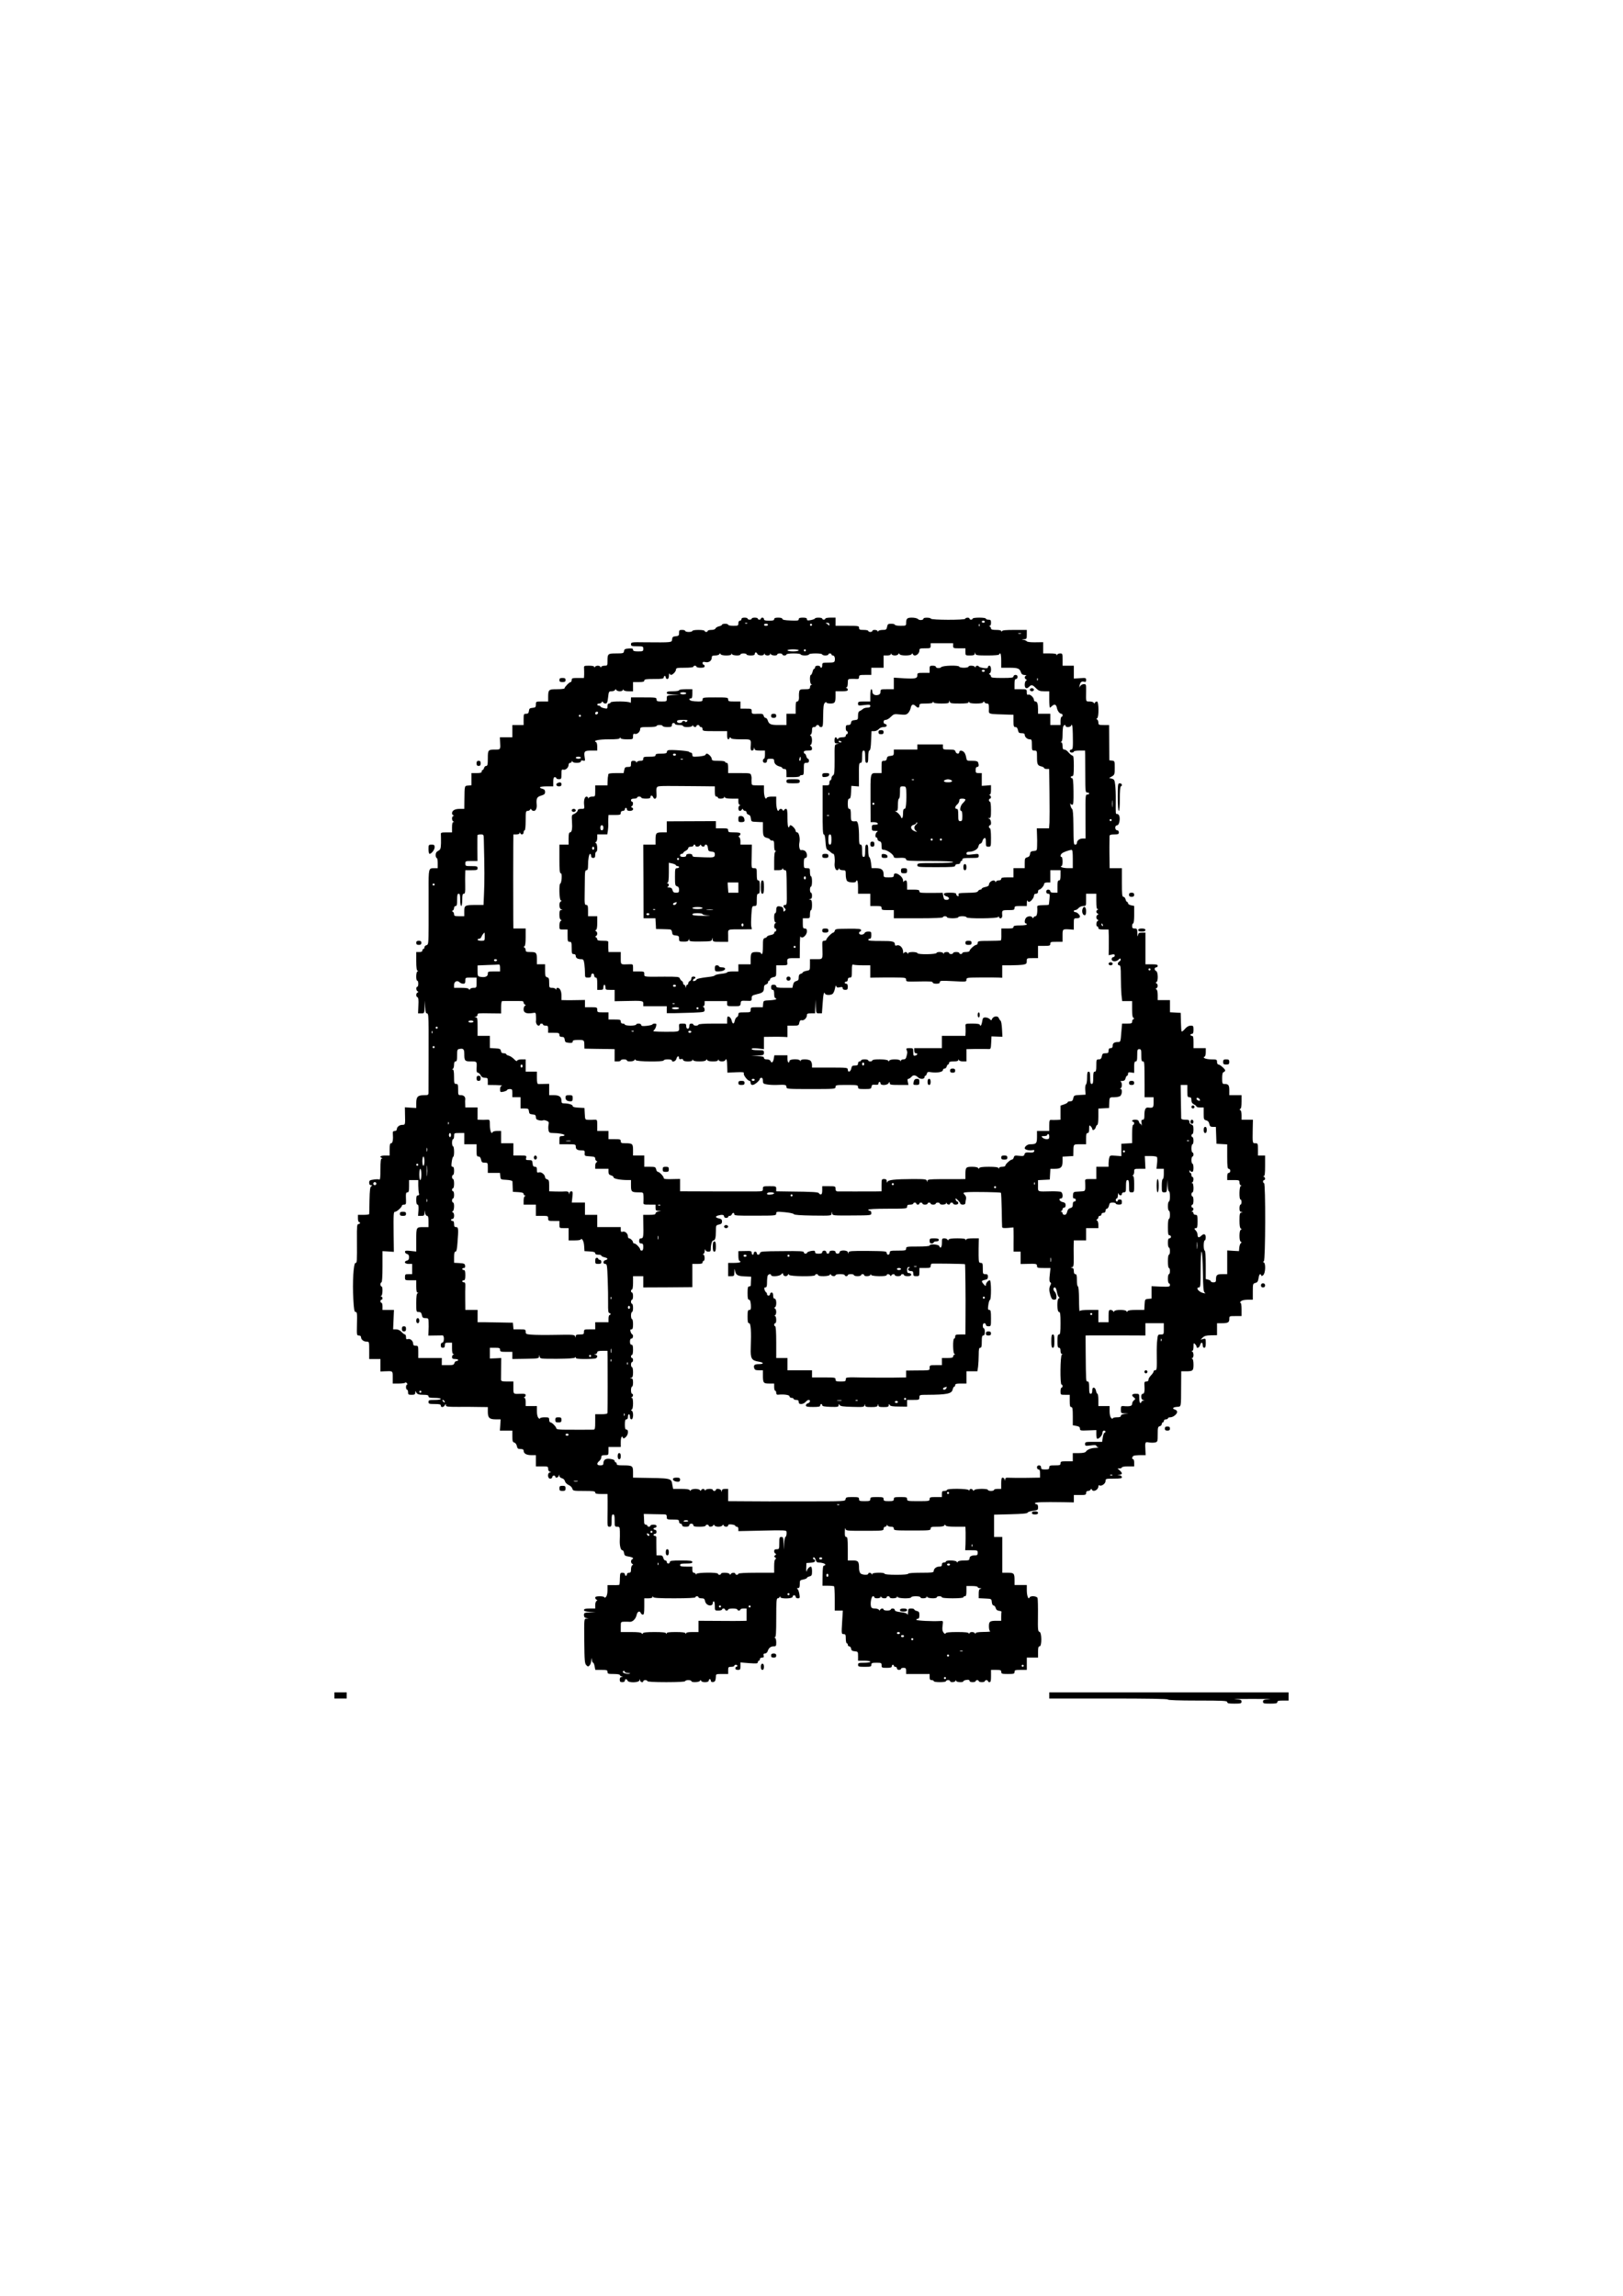 <?xml version="1.0" encoding="UTF-8" standalone="yes"?>
<svg version="1.0" xmlns="http://www.w3.org/2000/svg" width="1587" height="2245" viewBox="0 0 1587 2245" preserveAspectRatio="xMidYMid meet">
  <g transform="translate(0,2245) scale(0.1,-0.1)" fill="#000000" stroke="none">
    <path d="M7250 16395 c0 -8 -7 -15 -15 -15 -9 0 -15 -9 -15 -25 0 -23 -3 -25
-50 -25 -27 0 -50 5 -50 10 0 6 -13 10 -30 10 -16 0 -30 -4 -30 -9 0 -5 -13
-12 -29 -16 -16 -3 -32 -13 -35 -21 -3 -8 -19 -14 -41 -14 -19 0 -35 -4 -35
-10 0 -5 -7 -10 -15 -10 -8 0 -15 5 -15 10 0 6 -27 10 -60 10 -33 0 -60 -4
-60 -10 0 -5 -16 -10 -35 -10 -19 0 -35 5 -35 10 0 6 -13 10 -30 10 -27 0 -30
-3 -30 -29 0 -26 -4 -30 -32 -33 -28 -2 -34 -8 -36 -30 -4 -32 5 -31 -269 -29
-127 2 -133 1 -133 -19 0 -18 6 -20 60 -20 57 0 60 -1 60 -25 0 -23 -3 -25
-50 -25 -39 0 -50 4 -50 16 0 12 -9 14 -42 12 -36 -2 -44 -7 -46 -25 -3 -21
-8 -23 -77 -23 -82 0 -85 -3 -85 -76 0 -42 -1 -44 -29 -44 -16 0 -32 -6 -34
-12 -4 -10 -6 -10 -6 0 -1 6 -12 12 -25 12 -13 0 -27 -6 -29 -12 -4 -10 -6
-10 -6 0 -1 8 -18 12 -52 12 -49 0 -50 -1 -48 -27 1 -16 1 -43 1 -60 l-2 -33
-60 0 c-53 0 -60 -2 -60 -20 0 -11 -5 -20 -10 -20 -13 0 -60 -49 -60 -61 0 -5
-33 -9 -74 -9 -82 0 -86 -3 -86 -82 l0 -38 -60 0 c-60 0 -60 0 -60 -29 0 -26
-4 -30 -32 -33 -28 -2 -34 -8 -36 -30 -3 -22 -9 -28 -28 -28 -22 0 -24 -3 -24
-55 l0 -55 -55 0 -55 0 0 -60 0 -60 -61 0 -61 0 2 -42 c5 -78 4 -78 -44 -78
-74 0 -76 -3 -76 -86 0 -61 -3 -74 -16 -74 -9 0 -18 -9 -21 -20 -3 -11 -9 -20
-14 -20 -5 0 -9 -7 -9 -15 0 -11 -12 -15 -50 -15 l-50 0 0 -59 0 -60 -32 -3
c-37 -3 -35 3 -37 -145 l-1 -83 -46 0 c-46 0 -74 -16 -74 -43 0 -9 6 -18 13
-20 9 -4 9 -6 0 -6 -7 -1 -13 -12 -13 -25 0 -13 6 -27 13 -29 10 -4 10 -6 0
-6 -9 -1 -13 -18 -13 -51 l0 -50 -55 0 c-52 0 -56 -2 -54 -22 1 -13 1 -50 1
-84 -2 -54 -5 -62 -27 -74 -18 -9 -25 -22 -25 -42 0 -15 5 -28 10 -28 6 0 10
-22 10 -50 l0 -50 -39 0 c-50 0 -51 -5 -50 -215 0 -88 0 -244 0 -346 -1 -178
-2 -187 -21 -192 -11 -3 -20 -12 -20 -21 0 -9 -4 -16 -10 -16 -5 0 -10 -7 -10
-15 0 -10 -10 -15 -30 -15 l-30 0 0 -89 c0 -62 4 -91 13 -94 9 -4 9 -6 0 -6
-16 -1 -18 -91 -3 -91 6 0 10 -13 10 -30 0 -16 -4 -30 -10 -30 -14 0 -12 -37
3 -44 10 -5 10 -7 0 -12 -17 -7 -17 -41 -1 -46 9 -3 12 -27 9 -81 l-3 -77 31
0 c30 0 30 0 34 63 l3 62 2 -62 c2 -49 5 -63 17 -63 13 0 15 -25 16 -157 0
-128 0 -485 -1 -615 0 -26 -3 -28 -46 -28 -59 0 -74 -16 -74 -77 l0 -48 -56 3
-55 4 1 -64 c3 -108 3 -108 -26 -108 -29 0 -54 -21 -54 -44 0 -9 -9 -16 -20
-16 -15 0 -20 -6 -19 -22 5 -59 -1 -98 -16 -98 -12 0 -15 -13 -15 -60 l0 -60
-45 0 c-43 0 -60 -12 -32 -23 9 -4 9 -6 0 -6 -10 -1 -13 -29 -13 -107 0 -72
-3 -103 -11 -99 -6 4 -30 4 -55 0 -38 -5 -44 -9 -44 -31 0 -16 6 -24 18 -24
14 0 15 -2 2 -10 -11 -7 -15 -37 -17 -137 -1 -70 -2 -131 -3 -135 0 -5 -25 -8
-55 -8 l-55 0 0 -35 c0 -19 5 -35 10 -35 6 0 10 -4 10 -10 0 -5 -7 -10 -15
-10 -14 0 -16 -21 -15 -147 1 -233 1 -233 -14 -233 -19 0 -31 -190 -21 -355 5
-97 10 -125 21 -125 16 0 17 -8 14 -137 -2 -88 -1 -93 19 -93 12 0 21 -6 21
-16 0 -23 25 -44 54 -44 26 0 26 0 26 -85 l0 -85 55 0 55 0 0 -61 0 -61 43 2
c80 3 77 6 77 -60 l0 -60 59 0 c33 0 61 4 63 9 2 5 9 3 16 -5 7 -8 8 -14 2
-14 -5 0 -10 -11 -10 -25 0 -14 5 -25 10 -25 6 0 10 -11 10 -25 0 -22 4 -25
35 -25 29 0 35 4 36 23 0 15 2 17 6 7 9 -24 25 -30 76 -30 35 0 47 -4 47 -15
0 -12 13 -15 60 -15 33 0 60 -4 60 -10 0 -6 -27 -10 -60 -10 -53 0 -60 -2 -60
-20 0 -18 7 -20 60 -20 47 0 60 -3 60 -15 0 -21 27 -19 39 2 9 16 10 16 11 1
0 -14 14 -16 118 -16 64 1 156 0 205 -1 l87 -1 0 -46 c0 -59 16 -74 77 -74
l48 0 -3 -55 -4 -55 61 0 61 0 0 -56 c0 -46 3 -57 19 -61 11 -3 21 -17 25 -34
5 -24 10 -29 36 -29 21 0 30 -5 30 -16 0 -28 27 -44 74 -44 l46 0 0 -55 0 -55
60 0 c57 0 60 -1 60 -24 0 -15 7 -26 18 -29 16 -4 16 -5 0 -6 -27 -2 -25 -61
2 -61 11 0 20 7 20 15 0 8 7 15 15 15 8 0 15 -4 15 -10 0 -17 28 -11 33 8 4
16 5 16 6 0 0 -10 12 -20 25 -24 14 -3 27 -15 30 -29 3 -13 19 -29 36 -37 17
-7 33 -23 36 -35 6 -22 10 -23 115 -23 90 0 109 -3 109 -15 0 -12 13 -15 60
-15 l60 0 1 -67 c0 -38 0 -110 -1 -160 -1 -88 0 -93 19 -93 19 0 21 6 21 60 0
47 3 60 15 60 12 0 15 -13 15 -60 0 -57 1 -60 25 -60 23 0 25 -4 26 -47 1 -27
0 -65 -1 -86 -2 -52 9 -97 25 -97 8 0 15 -12 17 -27 3 -23 9 -29 41 -34 40 -6
60 -19 40 -26 -7 -3 -13 -13 -13 -23 0 -10 6 -21 13 -24 10 -5 10 -7 0 -12 -7
-3 -13 -21 -13 -40 0 -27 -4 -34 -20 -34 -11 0 -20 -7 -20 -15 0 -8 -4 -15
-10 -15 -5 0 -10 7 -10 15 0 9 -9 15 -24 15 -22 0 -23 -4 -25 -57 0 -31 -3
-58 -5 -61 -3 -2 -30 -4 -60 -3 l-56 0 0 -50 c0 -32 -6 -56 -15 -65 -8 -9 -15
-11 -15 -5 0 6 -20 11 -45 11 -32 0 -45 -4 -45 -14 0 -8 6 -17 13 -20 10 -5
10 -7 0 -12 -7 -3 -13 -21 -13 -40 l0 -34 -55 0 c-41 0 -55 -4 -55 -15 0 -10
16 -15 58 -18 l57 -3 -57 -2 c-54 -2 -58 -4 -58 -26 0 -18 7 -26 23 -29 l22
-4 -22 -2 c-22 -1 -22 -1 -20 -219 2 -193 4 -220 20 -236 15 -15 19 -16 32 -2
8 8 16 30 16 48 2 30 2 31 6 6 2 -16 8 -28 13 -28 4 0 11 -16 14 -35 l7 -35
59 0 c53 0 60 -2 60 -20 0 -18 7 -20 60 -20 33 0 60 -4 60 -9 0 -5 8 -12 18
-14 16 -4 16 -5 0 -6 -12 -1 -18 -9 -18 -26 0 -20 5 -25 25 -25 16 0 25 6 25
15 0 19 19 19 26 0 9 -23 111 -21 117 3 4 16 5 16 6 0 1 -19 31 -26 31 -8 0 6
9 10 20 10 11 0 20 -4 20 -10 0 -6 68 -10 185 -10 117 0 185 4 185 10 0 6 14
10 30 10 17 0 30 -4 30 -10 0 -15 77 -12 84 3 5 10 7 10 12 0 8 -19 74 -17 74
2 0 8 5 15 10 15 6 0 10 -7 10 -15 0 -20 36 -19 44 1 3 9 6 27 6 40 0 23 3 24
60 24 l60 0 0 35 c0 32 2 35 30 35 17 0 30 5 30 10 0 6 7 10 15 10 8 0 15 -4
15 -10 0 -5 -4 -10 -10 -10 -5 0 -10 -7 -10 -15 0 -9 9 -15 25 -15 22 0 25 4
25 36 l0 37 85 -7 c72 -5 85 -4 85 9 0 8 5 15 10 15 6 0 10 7 10 15 0 9 9 15
21 15 16 0 20 5 16 20 -4 15 0 20 13 20 10 0 22 10 26 22 10 32 29 48 58 48
24 0 26 4 26 39 0 22 -5 42 -12 44 -10 4 -10 6 0 6 9 1 12 46 12 191 0 157 2
190 14 190 8 0 17 6 19 13 4 9 6 9 6 0 1 -20 121 -18 121 2 0 8 7 15 15 15 8
0 15 -7 15 -15 0 -9 9 -15 21 -15 20 0 21 4 15 42 -4 23 -12 46 -19 50 -8 5
-6 8 6 8 13 0 17 9 17 39 0 36 2 39 35 45 19 4 35 11 35 15 0 5 11 12 25 15
22 6 25 12 25 51 0 25 -5 45 -11 45 -15 0 -36 -23 -42 -46 -3 -10 -5 4 -4 31
l2 50 43 3 c28 2 42 8 42 18 0 8 -4 14 -10 14 -5 0 -10 5 -10 10 0 21 20 9 26
-15 4 -17 13 -25 28 -25 32 0 66 -11 66 -21 0 -5 -6 -9 -13 -9 -10 0 -13 -25
-14 -99 l-1 -98 54 0 c30 0 57 -3 60 -6 3 -3 6 -57 6 -121 l0 -116 40 0 39 0
-7 -115 c-7 -113 -6 -115 15 -115 18 0 21 -6 21 -45 0 -25 5 -45 10 -45 6 0
10 -7 10 -15 0 -8 6 -15 14 -15 8 0 16 -10 18 -22 2 -18 11 -24 36 -26 31 -3
32 -5 32 -48 l0 -44 60 0 c33 0 60 -4 60 -10 0 -6 -27 -10 -60 -10 -53 0 -60
-2 -60 -20 0 -18 7 -20 65 -20 58 0 65 2 65 20 0 17 7 20 50 20 47 0 50 -2 50
-25 0 -23 3 -25 50 -25 38 0 50 4 50 15 0 8 5 15 10 15 6 0 10 -4 10 -10 0 -5
7 -10 15 -10 8 0 15 -7 15 -15 0 -8 9 -15 20 -15 11 0 20 5 20 10 0 6 11 10
25 10 21 0 25 -5 25 -30 l0 -30 115 0 115 0 0 -30 c0 -23 4 -30 20 -30 11 0
20 -4 20 -10 0 -6 27 -10 60 -10 33 0 60 4 60 10 0 6 9 10 20 10 11 0 20 -4
20 -10 0 -15 47 -12 53 3 4 10 6 10 6 0 1 -15 71 -18 71 -4 0 5 14 11 30 13
20 3 30 0 30 -9 0 -8 12 -13 30 -13 17 0 30 5 30 10 0 6 7 10 15 10 8 0 15 -4
15 -10 0 -5 14 -10 30 -10 17 0 30 5 30 10 0 6 7 10 15 10 8 0 15 -4 15 -10 0
-5 7 -10 15 -10 12 0 15 13 15 60 l0 60 50 0 c43 0 50 -3 50 -20 0 -18 7 -20
65 -20 58 0 65 2 65 20 0 18 7 20 60 20 l60 0 0 60 0 60 55 0 55 0 0 55 c0 42
3 55 15 55 23 0 22 137 -1 142 -15 3 -17 21 -15 158 1 85 -1 163 -4 173 -8 20
-70 24 -78 5 -11 -26 -27 17 -27 70 l0 52 -60 0 -60 0 0 44 c0 70 -5 76 -66
76 l-54 0 0 175 0 175 -40 0 -40 0 0 109 0 109 162 4 c112 3 163 7 166 16 2 6
26 14 53 18 46 6 49 8 49 35 0 19 -5 29 -15 29 -8 0 -15 5 -15 10 0 10 76 13
273 10 l107 -2 0 36 0 36 60 0 c53 0 60 2 60 20 0 13 7 20 19 20 11 0 22 6 25
13 5 10 7 10 12 0 13 -28 64 -3 64 32 0 9 5 13 11 9 19 -11 59 17 59 43 0 22
3 23 80 23 63 0 80 3 80 14 0 8 -10 17 -22 19 l-23 4 23 2 c28 1 28 18 0 42
l-21 19 21 0 c12 0 22 5 22 10 0 6 27 10 60 10 l60 0 0 35 c0 19 -4 35 -10 35
-16 0 -11 27 6 34 9 3 38 6 66 6 l50 0 -2 43 c-5 86 -4 89 35 81 19 -3 46 -3
60 0 24 6 25 10 25 80 0 65 2 74 20 79 11 3 20 12 20 21 0 9 5 16 10 16 6 0
10 7 10 15 0 8 9 15 20 15 11 0 20 5 20 10 0 6 11 10 23 10 28 0 67 31 67 53
0 9 -9 19 -20 22 -32 10 -23 24 18 27 43 4 40 -13 41 206 l1 142 44 0 c70 0
76 5 76 65 0 33 -5 55 -12 58 -10 4 -10 6 0 6 6 1 12 14 12 30 0 16 -6 32 -12
34 -10 4 -10 6 0 6 7 1 12 16 12 42 0 36 2 39 15 25 8 -8 15 -19 15 -25 0 -22
28 -10 34 14 4 14 11 25 16 25 6 0 10 -11 10 -25 0 -16 6 -25 15 -25 11 0 15
12 15 46 0 44 -1 46 -25 40 l-26 -7 21 21 c16 16 34 21 81 22 l59 1 0 58 0 59
44 0 c62 0 76 7 76 41 0 29 0 29 60 29 l60 0 0 65 c0 40 -4 65 -11 65 -6 0 -4
7 5 15 9 9 34 15 65 15 l51 0 0 79 c0 76 1 79 25 85 20 5 26 15 31 46 6 39 18
52 26 28 3 -9 9 -8 21 4 21 20 24 113 5 122 -10 5 -10 7 0 12 16 7 18 764 2
764 -5 0 -10 7 -10 15 0 8 5 15 10 15 14 0 12 27 -2 33 -10 4 -10 6 0 6 9 1
12 28 12 101 l0 100 -35 0 -35 0 0 60 c0 57 -1 60 -25 60 -29 0 -28 -1 -26
138 l2 92 -56 0 -55 0 0 44 c0 26 -5 47 -12 50 -10 5 -10 7 0 12 8 4 12 28 12
70 l0 64 -60 0 -60 0 0 49 c0 51 -9 61 -51 61 -16 0 -19 7 -19 55 0 40 4 57
15 61 8 4 15 10 15 16 0 13 -51 58 -66 58 -8 0 -14 11 -14 25 0 23 -3 25 -52
25 -53 0 -96 16 -70 27 7 2 12 22 12 44 l0 39 -60 0 -60 0 0 60 c0 47 -3 60
-15 60 -8 0 -15 5 -15 10 0 6 7 10 15 10 11 0 15 11 15 40 0 37 -2 40 -28 40
-18 0 -37 -10 -55 -31 -15 -18 -30 -29 -33 -26 -3 3 -6 45 -7 94 l-2 88 -52 3
-53 3 0 60 0 59 -60 0 -60 0 0 49 c0 30 -5 52 -12 55 -10 5 -10 7 0 12 6 3 12
14 12 24 0 10 -6 21 -12 24 -10 5 -10 7 0 12 18 9 16 100 -3 108 -8 3 -15 12
-15 21 0 8 7 15 15 15 8 0 15 7 15 15 0 12 -13 15 -60 15 l-60 0 0 155 0 155
-34 0 c-30 0 -35 -4 -39 -27 -2 -17 -5 -10 -6 20 -1 43 -3 47 -26 47 -20 0
-25 5 -25 25 0 14 5 25 10 25 6 0 10 35 10 85 l0 86 -30 6 c-16 3 -30 12 -30
19 0 8 -4 14 -9 14 -5 0 -12 11 -15 25 -4 14 -13 25 -21 25 -13 0 -15 23 -15
140 l0 140 -60 0 -60 0 -1 83 c-2 77 -1 191 0 230 1 13 10 17 46 17 38 0 45 3
45 20 0 11 -6 20 -14 20 -16 0 -25 19 -19 38 3 6 11 12 18 12 17 0 30 59 20
89 -3 12 -13 21 -21 21 -16 0 -15 -7 -14 131 1 59 -2 129 -6 157 -5 44 -10 51
-32 57 l-27 7 28 16 c25 15 27 21 27 84 0 65 -1 67 -27 70 l-26 3 -1 173 -1
172 -52 0 c-49 0 -53 2 -53 24 0 13 -6 27 -12 30 -10 5 -10 7 0 12 18 9 17
164 -2 164 -8 0 -17 -6 -20 -12 -5 -10 -7 -10 -12 0 -3 6 -21 12 -40 12 -38 0
-36 -5 -34 103 1 59 -1 67 -17 67 -22 0 -38 -10 -47 -30 -3 -8 -3 -2 0 15 7
35 19 45 45 38 14 -4 19 0 19 17 0 21 -3 22 -60 18 l-60 -4 0 63 0 63 -55 0
-55 0 0 60 c0 57 -1 60 -24 60 -13 0 -27 -6 -29 -12 -4 -10 -6 -10 -6 0 -1 8
-21 12 -66 12 l-65 0 0 55 0 55 -76 -1 c-43 -1 -79 3 -83 9 -3 5 -17 12 -31
15 -25 4 -25 4 3 6 25 1 27 4 27 46 l0 45 -119 0 c-86 0 -121 -3 -124 -12 -4
-10 -6 -10 -6 0 -1 8 -18 12 -51 12 -36 0 -50 4 -50 14 0 8 -6 17 -12 19 -10
4 -10 6 0 6 7 1 12 14 12 31 0 25 -4 30 -25 30 -14 0 -25 5 -25 10 0 6 -28 10
-65 10 -37 0 -65 -4 -65 -10 0 -5 -7 -10 -15 -10 -8 0 -15 5 -15 10 0 13 -37
13 -42 -1 -5 -14 -332 -13 -336 1 -4 12 -72 13 -72 1 0 -16 -40 -20 -54 -5 -8
8 -34 14 -59 14 -48 0 -57 -9 -57 -56 0 -22 -3 -24 -55 -24 -30 0 -55 5 -55
10 0 6 -16 10 -35 10 -31 0 -36 -3 -41 -30 -6 -27 -10 -30 -44 -30 -21 0 -41
-6 -43 -12 -4 -10 -6 -10 -6 0 -1 14 -51 17 -51 2 0 -5 -9 -10 -20 -10 -11 0
-20 5 -20 10 0 6 -20 10 -45 10 -38 0 -45 3 -45 20 0 19 -7 20 -115 20 l-115
0 0 40 0 40 -50 0 c-27 0 -50 -4 -50 -10 0 -5 -7 -10 -15 -10 -8 0 -15 5 -15
10 0 12 -67 14 -72 1 -1 -4 -20 -11 -40 -15 -31 -6 -38 -4 -38 9 0 11 -11 15
-40 15 -30 0 -40 -4 -40 -16 0 -13 -12 -15 -80 -12 -56 2 -80 7 -80 16 0 7
-15 12 -40 12 -29 0 -40 -4 -40 -15 0 -11 -12 -15 -50 -15 -38 0 -50 4 -50 15
0 8 -7 15 -15 15 -8 0 -15 -4 -15 -10 0 -5 -7 -10 -15 -10 -8 0 -15 5 -15 10
0 6 -13 10 -30 10 -16 0 -30 -4 -30 -10 0 -5 -9 -10 -20 -10 -11 0 -20 5 -20
10 0 6 -13 10 -30 10 -20 0 -30 -5 -30 -15z m2380 -25 c0 -5 -7 -10 -15 -10
-8 0 -15 5 -15 10 0 6 7 10 15 10 8 0 15 -4 15 -10z m-2323 -16 c-3 -3 -12 -4
-19 -1 -8 3 -5 6 6 6 11 1 17 -2 13 -5z m803 -11 c0 -11 -3 -14 -8 -7 -4 6
-14 14 -22 17 -10 4 -8 6 8 6 15 1 22 -5 22 -16z m-600 -3 c0 -5 -9 -10 -20
-10 -11 0 -20 5 -20 10 0 6 9 10 20 10 11 0 20 -4 20 -10z m430 0 c0 -5 -4
-10 -10 -10 -5 0 -10 5 -10 10 0 6 5 10 10 10 6 0 10 -4 10 -10z m1637 -12
c-3 -8 -6 -5 -6 6 -1 11 2 17 5 13 3 -3 4 -12 1 -19z m406 -75 c-7 -2 -19 -2
-25 0 -7 3 -2 5 12 5 14 0 19 -2 13 -5z m-663 -118 c0 -24 3 -25 60 -25 l60 0
0 -35 c0 -35 0 -35 45 -35 36 0 45 4 46 18 1 16 2 16 6 0 4 -16 18 -18 119
-18 69 0 114 4 114 10 0 6 5 10 10 10 6 0 10 -30 10 -70 l0 -70 81 0 c84 0
100 -7 113 -48 5 -15 16 -22 34 -23 15 0 21 -3 15 -6 -7 -2 -13 -11 -13 -18 0
-7 6 -16 13 -19 10 -5 10 -7 0 -12 -7 -3 -13 -21 -13 -40 0 -37 18 -45 44 -19
21 22 33 19 66 -15 25 -25 37 -30 80 -30 l50 0 0 -80 c0 -44 3 -80 6 -80 3 0
12 7 20 15 24 23 41 18 48 -16 6 -32 27 -59 45 -59 6 0 11 -7 11 -15 0 -8 -4
-15 -10 -15 -5 0 -10 -18 -10 -40 l0 -40 -50 0 -50 0 0 55 0 55 -60 0 -60 0 0
44 c0 54 -8 76 -26 76 -8 0 -14 7 -14 15 0 24 -37 58 -54 52 -12 -5 -16 1 -16
23 0 30 0 30 -60 30 l-60 0 0 50 c0 38 4 50 15 50 8 0 15 9 15 20 0 13 -7 20
-20 20 -11 0 -20 -7 -20 -15 0 -12 -19 -15 -110 -15 -88 0 -110 3 -110 14 0 8
-6 17 -12 20 -10 5 -10 7 0 12 18 8 16 74 -3 74 -8 0 -15 -6 -15 -14 0 -11
-10 -13 -42 -9 -24 4 -44 10 -46 14 -6 14 -32 10 -33 -3 0 -10 -2 -10 -6 0 -6
14 -63 17 -63 2 0 -5 -20 -10 -45 -10 -25 0 -45 5 -45 10 0 16 -159 13 -176
-4 -14 -15 -54 -11 -54 5 0 5 -13 9 -30 9 -28 0 -30 -3 -30 -35 l0 -35 -60 0
c-57 0 -60 -1 -60 -24 0 -31 -20 -36 -135 -29 l-95 6 0 -57 0 -56 -65 0 c-62
0 -65 -1 -65 -24 0 -16 -7 -27 -20 -31 -33 -10 -60 4 -60 31 0 13 -4 24 -10
24 -6 0 -10 -27 -10 -60 l0 -60 -60 0 c-54 0 -60 -2 -60 -21 0 -20 4 -21 60
-14 51 6 60 5 60 -9 0 -11 -9 -16 -29 -16 -16 0 -36 -6 -43 -13 -7 -7 -21 -16
-30 -20 -13 -5 -18 -17 -18 -46 0 -38 -2 -40 -32 -43 -25 -2 -34 -8 -36 -25
-3 -17 -10 -23 -28 -23 -20 0 -24 -5 -24 -30 0 -16 5 -30 10 -30 6 0 10 -7 10
-15 0 -8 -4 -15 -10 -15 -5 0 -10 -7 -10 -15 0 -10 -10 -15 -34 -15 -19 0 -37
-6 -40 -12 -5 -10 -7 -10 -12 0 -10 22 -24 12 -24 -18 0 -24 4 -30 23 -31 l22
-2 -23 -4 c-22 -4 -22 -6 -21 -150 0 -123 -2 -148 -15 -155 -9 -5 -16 -18 -16
-28 0 -11 -4 -20 -10 -20 -5 0 -10 -11 -10 -25 0 -22 -4 -25 -33 -25 l-33 0 0
-240 c-1 -183 2 -240 11 -240 9 0 14 -24 17 -71 3 -53 8 -73 20 -80 10 -5 24
-16 32 -24 8 -8 19 -15 25 -15 10 0 17 -50 12 -95 -3 -33 9 -65 24 -65 8 0 15
6 16 13 0 10 2 10 6 0 2 -7 18 -13 34 -13 28 0 29 -2 29 -46 0 -26 6 -52 14
-60 16 -16 86 -19 86 -4 0 6 5 10 10 10 6 0 10 -28 10 -65 l0 -65 60 0 60 0 0
-60 0 -60 55 0 c48 0 55 -2 55 -20 0 -18 7 -20 60 -20 l60 0 0 -40 0 -40 240
0 c153 0 240 4 240 10 0 6 9 10 20 10 11 0 20 -4 20 -10 0 -5 25 -10 55 -10
30 0 55 5 55 10 0 6 18 10 40 10 22 0 40 -4 40 -10 0 -16 310 -13 311 3 0 10
2 10 6 0 10 -25 35 -14 33 15 -4 51 -3 52 60 52 53 0 60 2 60 20 0 18 7 20 60
20 l60 0 1 33 c0 17 3 26 6 20 2 -7 9 -13 14 -13 17 0 49 40 49 60 0 13 7 20
20 20 13 0 20 7 20 20 0 11 5 20 11 20 15 0 49 39 49 57 0 8 12 13 30 13 l30
0 0 60 0 60 50 0 50 0 0 -50 c0 -38 -4 -50 -15 -50 -12 0 -15 -13 -15 -60 l0
-60 -35 0 c-24 0 -35 5 -35 15 0 8 -9 15 -20 15 -13 0 -20 -7 -20 -20 0 -13 7
-20 19 -20 16 0 17 -6 13 -52 -2 -29 -6 -54 -7 -56 -2 -2 -28 -4 -59 -4 -45
-1 -55 -4 -54 -17 4 -51 -3 -91 -16 -91 -8 0 -17 -6 -20 -12 -5 -10 -7 -10
-12 0 -8 16 -42 15 -60 -2 -16 -17 -19 -56 -4 -56 6 0 10 -4 10 -10 0 -6 -28
-10 -65 -10 -51 0 -65 -3 -65 -15 0 -12 -13 -15 -60 -15 l-59 0 0 -56 c1 -30
-1 -58 -4 -60 -3 -3 -55 -5 -116 -5 -103 0 -111 -2 -111 -20 0 -10 -6 -19 -14
-19 -16 0 -66 -45 -66 -60 0 -5 -16 -10 -35 -10 -19 0 -35 -4 -35 -10 0 -5 -7
-10 -15 -10 -8 0 -15 5 -15 10 0 6 -13 10 -30 10 -16 0 -30 -4 -30 -10 0 -5
-9 -10 -20 -10 -11 0 -20 5 -20 10 0 15 -50 12 -51 -2 0 -10 -2 -10 -6 0 -5
14 -60 17 -65 3 -5 -15 -181 -17 -186 -3 -5 16 -92 16 -93 0 0 -10 -2 -10 -6
0 -2 6 -11 12 -18 12 -7 0 -16 -6 -18 -12 -3 -7 -6 0 -6 15 -1 38 -33 71 -60
62 -16 -5 -21 -2 -21 13 0 24 -28 31 -120 30 -116 0 -140 2 -140 12 0 6 7 10
15 10 10 0 15 11 15 35 0 32 -2 35 -30 35 -18 0 -33 -6 -36 -15 -4 -8 -17 -15
-30 -15 -15 0 -24 6 -24 15 0 8 5 15 10 15 6 0 10 6 10 14 0 12 -23 15 -126
14 -115 -1 -127 -2 -131 -19 -3 -11 -10 -19 -15 -19 -13 0 -68 -56 -68 -69 0
-6 -9 -11 -21 -11 -18 0 -20 -6 -18 -62 4 -125 7 -118 -61 -118 l-60 0 0 -54
c0 -54 0 -54 -35 -60 -19 -4 -35 -11 -35 -15 0 -5 -9 -11 -20 -14 -14 -4 -20
-14 -20 -35 0 -23 -5 -31 -24 -36 -17 -4 -26 -15 -31 -36 l-7 -30 -79 0 c-64
0 -79 3 -79 15 0 9 -9 15 -25 15 -20 0 -25 -5 -25 -25 0 -16 6 -25 15 -25 11
0 15 -11 15 -40 0 -22 5 -40 10 -40 6 0 10 -4 10 -10 0 -5 -28 -10 -62 -12
-63 -3 -63 -3 -66 -35 l-3 -33 -60 0 c-56 0 -59 -1 -59 -25 0 -24 -3 -25 -60
-25 -54 0 -60 -2 -60 -20 0 -11 -6 -23 -14 -26 -8 -3 -18 -19 -21 -35 -8 -36
-21 -37 -30 -2 -6 26 -21 43 -37 43 -5 0 -8 -16 -8 -35 l0 -35 -140 0 c-87 0
-140 -4 -140 -10 0 -5 -11 -10 -25 -10 -14 0 -25 5 -25 10 0 6 -9 10 -20 10
-15 0 -20 -7 -20 -25 0 -16 -6 -25 -15 -25 -9 0 -15 9 -15 25 0 22 -4 25 -36
25 -33 0 -35 -2 -34 -27 4 -55 9 -53 -132 -53 -110 1 -130 3 -116 13 9 7 20
25 23 40 6 23 4 27 -13 27 -11 0 -22 -4 -24 -9 -1 -4 -27 -10 -55 -13 -40 -4
-53 -2 -53 8 0 8 -11 14 -25 14 -14 0 -25 -4 -25 -10 0 -5 -25 -10 -55 -10
-30 0 -55 5 -55 10 0 6 -9 10 -20 10 -13 0 -20 7 -20 20 0 18 -7 20 -60 20
l-60 0 0 35 0 35 -55 0 c-52 0 -55 1 -55 25 0 24 -3 25 -60 25 l-60 0 0 36 0
35 -62 -1 c-35 -1 -87 -1 -115 -1 l-53 1 0 46 c0 44 -16 74 -39 74 -6 0 -11
-6 -12 -12 0 -10 -2 -10 -6 0 -2 6 -18 12 -34 12 -28 0 -29 2 -29 49 0 40 -3
50 -20 54 -17 4 -20 14 -20 66 l0 61 -40 0 -40 0 0 44 c0 69 -5 76 -61 76 -42
0 -49 3 -49 19 0 11 -6 22 -12 25 -10 5 -10 7 0 12 8 4 12 32 12 90 l0 84 -60
0 -60 0 -1 88 c-1 239 -1 610 0 715 l1 117 30 0 c17 0 30 5 31 13 0 10 2 10 6
0 8 -21 33 -15 33 7 0 11 5 20 10 20 6 0 10 38 10 95 0 87 2 95 19 95 11 0 22
6 25 13 5 10 7 10 12 0 3 -7 14 -13 25 -13 18 0 30 27 27 60 -6 61 2 77 42 89
32 10 40 16 40 36 0 18 -7 26 -25 31 -46 12 -26 24 40 24 l65 0 0 45 c0 33 4
45 15 45 8 0 15 -4 15 -10 0 -5 11 -10 25 -10 23 0 25 3 25 49 0 43 2 49 19
44 22 -6 51 21 51 48 0 10 7 19 15 19 8 0 15 6 16 13 0 10 2 10 6 0 7 -18 83
-17 83 1 0 10 7 12 22 8 19 -5 21 -2 15 32 -9 59 -2 66 64 66 l59 0 0 39 c0
22 -5 42 -12 44 -34 14 26 27 125 27 78 0 107 3 108 13 0 10 2 10 6 0 3 -9 26
-13 64 -13 58 0 59 0 59 29 0 23 4 28 19 24 22 -6 51 21 51 48 0 17 8 19 80
19 47 0 80 4 80 10 0 6 14 10 30 10 17 0 30 -4 30 -10 0 -5 20 -10 45 -10 38
0 45 3 45 20 0 11 7 20 15 20 8 0 15 -4 15 -10 0 -5 18 -10 40 -10 22 0 40 -4
40 -10 0 -15 90 -13 91 3 0 10 2 10 6 0 6 -15 33 -17 33 -3 0 6 7 10 15 10 8
0 15 -4 15 -10 0 -5 7 -10 15 -10 8 0 15 -9 15 -20 0 -19 7 -20 120 -20 l120
0 0 -40 c0 -39 12 -53 24 -27 5 10 7 10 12 0 4 -9 34 -13 100 -13 105 0 99 5
94 -77 -1 -24 3 -33 14 -33 9 0 17 8 17 18 1 16 2 16 6 0 3 -14 15 -18 54 -18
l49 0 0 -40 c0 -22 -4 -40 -10 -40 -5 0 -10 -9 -10 -20 0 -13 7 -20 20 -20 13
0 20 7 20 20 0 16 7 20 35 20 29 0 35 -4 35 -21 0 -26 20 -46 54 -55 14 -3 26
-10 26 -15 0 -5 9 -9 20 -9 17 0 20 -7 20 -40 l0 -40 65 0 c37 0 65 4 65 10 0
6 9 10 20 10 18 0 20 7 20 60 0 57 1 60 25 60 18 0 25 5 25 20 0 11 -4 20 -10
20 -5 0 -12 11 -16 25 -3 14 -10 25 -15 25 -5 0 -9 7 -9 15 0 11 11 15 40 15
33 0 40 3 40 19 0 11 -6 22 -12 25 -10 5 -10 7 0 12 6 3 12 23 12 44 0 21 -6
41 -12 44 -10 5 -10 7 0 12 6 3 12 21 12 40 0 27 4 34 20 34 11 0 20 5 20 10
0 6 7 10 15 10 8 0 15 -4 15 -10 0 -5 9 -10 19 -10 17 0 19 9 20 111 1 84 4
114 16 125 8 9 15 11 15 5 0 -6 18 -11 39 -11 45 0 51 10 51 76 l0 44 60 0
c47 0 60 3 60 15 0 8 -6 15 -12 16 -10 0 -10 2 0 6 7 2 12 22 12 44 0 37 2 39
33 40 17 1 42 0 55 -1 16 -1 22 4 22 19 0 19 6 21 60 21 l60 0 0 35 0 35 60 0
60 0 0 60 0 60 35 0 c21 0 35 5 36 13 0 10 2 10 6 0 2 -7 17 -13 33 -13 16 0
31 6 34 13 5 10 7 10 12 0 3 -8 26 -13 59 -13 33 0 56 5 59 13 5 10 7 10 12 0
14 -31 64 -2 64 36 0 19 6 21 55 21 52 0 55 1 55 25 l0 25 110 0 110 0 0 -25z
m-1510 -45 c0 -5 -25 -10 -55 -10 -30 0 -55 5 -55 10 0 6 25 10 55 10 30 0 55
-4 55 -10z m70 0 c0 -5 -4 -10 -10 -10 -5 0 -10 5 -10 10 0 6 5 10 10 10 6 0
10 -4 10 -10z m-474 -35 c7 -18 64 -20 65 -2 0 10 2 10 6 0 2 -7 16 -13 29
-13 13 0 24 6 25 13 0 10 2 10 6 0 6 -15 63 -18 63 -3 0 6 11 10 25 10 14 0
25 -4 25 -10 0 -5 9 -10 20 -10 11 0 20 5 20 10 0 6 30 10 70 10 40 0 70 -4
70 -10 0 -5 18 -10 40 -10 22 0 40 5 40 10 0 6 28 10 65 10 37 0 65 -4 65 -10
0 -5 14 -10 30 -10 17 0 30 5 30 10 0 6 7 10 15 10 8 0 15 -4 15 -10 0 -5 6
-10 14 -10 15 0 24 -25 18 -52 -3 -15 -14 -18 -63 -18 -56 0 -59 -1 -59 -25 0
-14 -4 -25 -10 -25 -5 0 -10 5 -10 10 0 6 -11 10 -25 10 -16 0 -25 -6 -25 -15
0 -8 -4 -15 -9 -15 -5 0 -12 -13 -16 -30 -4 -16 -11 -30 -16 -30 -14 0 -11
-90 4 -91 10 0 10 -2 0 -6 -7 -2 -13 -13 -13 -24 0 -16 -7 -19 -50 -19 -43 0
-50 -3 -55 -22 -2 -13 -4 -30 -3 -38 3 -37 -3 -60 -17 -60 -12 0 -15 -13 -15
-60 l0 -60 -45 0 -45 0 0 -55 0 -55 -76 0 c-79 0 -95 7 -108 48 -4 12 -13 22
-21 22 -7 0 -15 9 -18 21 -5 17 -13 20 -49 19 -66 -3 -68 -2 -68 25 0 24 -3
25 -55 25 l-55 0 0 35 0 35 -60 0 c-53 0 -60 2 -60 20 0 19 -7 20 -125 20
-118 0 -125 -1 -125 -20 0 -17 -7 -20 -42 -20 -24 0 -53 3 -65 6 -26 7 -31 24
-8 24 11 0 15 12 15 45 l0 45 -65 0 c-37 0 -65 -4 -65 -10 0 -6 -27 -10 -60
-10 -47 0 -60 -3 -60 -15 0 -12 14 -15 63 -17 l62 -2 -62 -3 c-62 -4 -63 -4
-63 -33 0 -29 -1 -30 -50 -30 -43 0 -50 3 -50 20 0 19 -7 20 -125 20 l-125 0
-1 -32 c0 -18 -3 -27 -6 -20 -6 15 -193 17 -193 2 0 -5 -7 -10 -15 -10 -10 0
-15 -10 -15 -26 0 -25 -2 -26 -32 -20 -18 4 -34 11 -36 16 -2 6 -10 10 -18 10
-8 0 -14 5 -14 10 0 6 9 10 19 10 11 0 22 6 25 13 5 10 7 10 12 0 3 -7 14 -13
24 -13 16 0 20 11 26 60 6 57 8 60 34 60 16 0 31 6 34 13 5 10 7 10 12 0 3 -7
19 -13 35 -13 16 0 29 6 30 13 0 10 2 10 6 0 3 -8 23 -13 49 -13 l44 0 0 45 0
45 55 0 c42 0 55 3 55 15 0 12 17 15 95 15 78 0 95 3 95 15 0 8 5 15 10 15 6
0 10 -7 10 -15 0 -8 7 -15 15 -15 10 0 15 11 16 33 0 17 3 26 6 20 2 -7 9 -13
14 -13 17 0 49 34 49 52 0 16 10 18 85 18 50 0 85 4 85 10 0 6 7 10 15 10 8 0
15 -4 15 -10 0 -5 18 -10 40 -10 29 0 40 4 40 15 0 8 -4 15 -10 15 -5 0 -10 7
-10 16 0 12 7 14 29 9 33 -7 61 14 61 46 0 15 7 19 34 19 19 0 37 6 40 13 5
10 7 10 12 0 3 -8 25 -13 55 -13 32 0 49 4 50 13 0 10 2 10 6 0 6 -15 83 -18
83 -3 0 6 14 10 30 10 17 0 30 -4 30 -10 0 -5 18 -10 40 -10 29 0 40 4 40 15
0 8 5 15 10 15 6 0 13 -7 16 -15z m2224 -165 c0 -5 -7 -10 -15 -10 -8 0 -15 5
-15 10 0 6 7 10 15 10 8 0 15 -4 15 -10z m517 -92 c-3 -8 -6 -5 -6 6 -1 11 2
17 5 13 3 -3 4 -12 1 -19z m-3437 -128 c0 -5 -13 -10 -30 -10 -16 0 -30 5 -30
10 0 6 14 10 30 10 17 0 30 -4 30 -10z m2671 -100 c64 0 89 3 90 13 0 10 2 10
6 0 3 -9 27 -13 68 -13 41 0 65 4 69 13 5 10 7 10 12 0 3 -7 14 -13 25 -13 16
0 19 -7 19 -50 0 -59 -25 -51 208 -59 l32 -1 0 -60 c0 -52 3 -60 19 -60 13 0
20 -9 25 -30 5 -25 10 -30 36 -30 21 0 30 -5 30 -16 0 -22 25 -44 49 -44 19 0
21 -6 21 -55 0 -52 1 -55 25 -55 24 0 25 -3 25 -62 0 -73 5 -84 43 -93 15 -4
27 -11 27 -16 0 -5 11 -9 25 -9 l24 0 3 -233 c2 -129 1 -259 0 -290 l-4 -57
-60 0 -60 0 2 -62 c2 -35 2 -84 1 -110 -1 -45 -2 -47 -33 -50 -27 -2 -34 -8
-36 -30 -2 -18 -11 -28 -28 -32 -21 -6 -24 -12 -24 -56 l0 -50 -55 0 -55 0 0
-45 0 -45 -60 0 c-47 0 -60 -3 -60 -15 0 -9 -9 -15 -25 -15 -14 0 -25 -6 -26
-12 0 -10 -2 -10 -6 0 -11 27 -63 2 -63 -31 0 -9 -14 -17 -35 -21 -19 -4 -35
-11 -35 -16 0 -6 -7 -10 -15 -10 -7 0 -18 -7 -22 -15 -7 -12 -30 -15 -102 -16
-84 -2 -92 -3 -88 -20 3 -12 0 -16 -9 -12 -8 3 -14 11 -14 19 0 10 -15 14 -60
14 -46 0 -60 -3 -60 -15 0 -8 11 -17 25 -21 32 -8 33 -34 0 -34 -20 0 -25 6
-31 34 l-6 35 -91 -1 c-132 0 -137 0 -137 17 0 12 -13 15 -60 15 l-60 0 0 45
c0 32 -4 45 -14 45 -8 0 -17 -6 -19 -12 -3 -7 -6 -3 -6 10 -2 48 -91 99 -91
52 0 -17 -7 -20 -50 -20 -49 0 -50 1 -50 31 0 42 -21 59 -73 59 l-44 0 -6 52
c-4 29 -11 54 -17 56 -5 2 -10 30 -10 63 0 46 -3 59 -15 59 -12 0 -15 -13 -15
-60 0 -47 -3 -60 -15 -60 -12 0 -15 13 -15 60 0 47 -3 60 -15 60 -12 0 -15 14
-15 69 0 107 -10 162 -29 160 -49 -4 -51 -1 -51 61 0 47 -3 60 -15 60 -11 0
-15 12 -15 50 0 37 4 50 15 50 10 0 15 16 17 63 l3 62 37 -3 37 -3 0 78 c-1
141 0 153 16 153 12 0 15 13 15 60 0 47 3 60 15 60 12 0 15 -13 15 -60 0 -47
3 -60 15 -60 12 0 15 13 15 59 0 39 4 61 13 63 8 3 13 35 15 96 l4 92 27 0
c15 0 34 9 44 20 10 12 29 20 47 20 20 0 30 5 30 15 0 8 -7 15 -15 15 -8 0
-15 9 -15 20 0 14 7 20 21 20 11 0 34 13 50 30 29 28 33 29 90 23 53 -5 62 -3
80 15 11 12 22 35 25 52 7 33 24 38 48 15 20 -21 36 -19 36 5 0 18 7 20 65 20
45 0 65 4 66 13 0 10 2 10 6 0 3 -9 29 -13 79 -13 63 0 74 3 75 18 1 16 2 16
6 0 4 -16 17 -18 94 -18z m-3533 -92 c-6 -18 -28 -21 -28 -4 0 9 7 16 16 16 9
0 14 -5 12 -12z m-168 -28 c0 -5 -4 -10 -10 -10 -5 0 -10 5 -10 10 0 6 5 10
10 10 6 0 10 -4 10 -10z m1038 -54 c-7 -8 -14 -10 -16 -5 -5 12 -32 11 -32 -1
0 -5 -11 -10 -25 -10 -16 0 -25 6 -25 15 0 12 13 15 55 15 47 0 54 -2 43 -14z
m3702 -46 c0 -15 48 -12 53 3 9 27 16 -2 17 -78 3 -138 1 -155 -15 -155 -8 0
-15 -7 -15 -15 0 -8 9 -15 20 -15 11 0 20 5 20 10 0 6 25 10 55 10 l55 0 1
-42 c0 -24 1 -116 1 -205 0 -153 2 -163 19 -163 11 0 19 -4 19 -10 0 -5 -8
-10 -19 -10 -17 0 -18 -11 -17 -215 l1 -215 -28 0 c-31 0 -57 -20 -57 -44 0
-9 -7 -16 -15 -16 -17 0 -17 3 -19 203 -1 88 -5 140 -12 145 -6 4 -14 21 -17
37 -3 17 -4 24 -1 18 3 -7 12 -13 19 -13 11 0 13 27 12 130 -1 97 -5 130 -14
130 -7 0 -13 5 -13 10 0 6 7 10 15 10 12 0 15 18 15 100 0 73 -3 100 -12 100
-7 1 -24 14 -38 30 -13 17 -32 30 -42 30 -14 0 -18 8 -18 35 0 21 -5 35 -12
36 -10 0 -10 2 0 6 8 3 12 27 12 68 0 35 3 70 6 79 7 18 24 22 24 6z m-2190
-156 c0 -2 -7 -4 -15 -4 -8 0 -15 4 -15 10 0 5 7 7 15 4 8 -4 15 -8 15 -10z
m-2550 -154 c0 -5 -11 -10 -25 -10 -14 0 -25 5 -25 10 0 6 11 10 25 10 14 0
25 -4 25 -10z m2150 -10 c0 -11 -4 -20 -9 -20 -5 0 -7 9 -4 20 3 11 7 20 9 20
2 0 4 -9 4 -20z m277 -352 c-3 -8 -6 -5 -6 6 -1 11 2 17 5 13 3 -3 4 -12 1
-19z m2770 -115 c-2 -16 -4 -3 -4 27 0 30 2 43 4 28 2 -16 2 -40 0 -55z
m-2770 -89 c-3 -3 -12 -4 -19 -1 -8 3 -5 6 6 6 11 1 17 -2 13 -5z m2763 -44
c0 -5 -4 -10 -10 -10 -5 0 -10 5 -10 10 0 6 5 10 10 10 6 0 10 -4 10 -10z
m-6139 -197 c7 -266 7 -415 2 -515 l-5 -118 -72 0 c-110 0 -116 -3 -116 -61
l0 -49 -50 0 c-43 0 -50 3 -50 19 0 11 -6 22 -12 25 -10 5 -10 7 0 12 6 3 12
14 12 25 0 10 7 19 15 19 12 0 15 13 15 60 0 47 3 60 15 60 12 0 15 -13 15
-60 0 -33 4 -60 10 -60 6 0 10 27 10 60 0 47 3 60 15 60 13 0 15 14 14 78 -1
42 -1 94 0 115 l1 37 60 0 c53 0 60 2 60 20 0 18 -7 20 -60 20 -57 0 -60 1
-60 25 0 24 3 25 59 25 l60 0 -1 123 c0 67 0 125 1 130 1 4 15 7 31 7 30 0 30
-1 31 -57z m3399 7 c0 -38 -4 -50 -15 -50 -11 0 -15 12 -15 50 0 38 4 50 15
50 11 0 15 -12 15 -50z m2360 -190 l0 -90 -47 0 c-27 0 -55 5 -63 10 -10 6
-11 10 -2 10 8 0 12 16 12 45 0 25 -4 45 -10 45 -14 0 -13 19 3 34 12 12 69
33 95 35 9 1 12 -23 12 -89z m-6240 -250 c0 -5 -4 -10 -10 -10 -5 0 -10 5 -10
10 0 6 5 10 10 10 6 0 10 -4 10 -10z m6470 -165 c0 -53 4 -75 13 -76 10 0 10
-2 0 -6 -7 -2 -13 -11 -13 -18 0 -7 6 -16 13 -19 10 -5 10 -7 0 -12 -7 -3 -13
-14 -13 -24 0 -10 6 -21 13 -24 10 -5 10 -7 0 -12 -15 -7 -17 -54 -3 -54 6 0
10 -7 10 -15 0 -11 12 -15 50 -15 l50 0 2 -62 c0 -35 1 -91 0 -126 l-1 -63 29
6 c23 5 30 3 30 -9 0 -9 -7 -16 -15 -16 -8 0 -15 -9 -15 -20 0 -25 44 -28 68
-4 12 13 17 14 20 4 3 -7 -3 -17 -12 -22 -20 -11 -21 -38 -1 -38 12 0 15 -19
15 -114 0 -62 3 -141 6 -175 l7 -61 48 0 49 0 0 -79 c0 -54 4 -81 13 -85 10
-5 10 -7 0 -12 -7 -3 -13 -14 -13 -25 0 -16 -7 -19 -49 -19 l-49 0 -8 -90 c-6
-85 -8 -90 -29 -90 -39 0 -55 -11 -55 -36 0 -17 -6 -24 -20 -24 -15 0 -20 -7
-20 -25 0 -21 -5 -25 -30 -25 -26 0 -31 -5 -36 -30 -5 -23 -12 -30 -30 -30
-23 0 -24 -4 -24 -60 0 -47 -3 -60 -15 -60 -12 0 -15 -13 -15 -60 0 -47 -3
-60 -15 -60 -12 0 -15 13 -15 60 0 47 -3 60 -15 60 -12 0 -15 -13 -15 -59 0
-33 -5 -63 -11 -66 -6 -4 -9 -28 -7 -54 l3 -46 -57 -3 c-54 -3 -57 -4 -63 -32
-5 -23 -12 -30 -31 -30 -13 0 -24 -4 -24 -9 0 -5 -16 -15 -35 -21 l-35 -12 0
-69 0 -69 -37 -2 c-21 0 -46 -1 -55 0 -15 2 -18 -7 -18 -53 l0 -55 -60 0 -60
0 0 -59 c0 -63 -7 -71 -68 -71 -24 0 -52 -21 -52 -39 0 -14 44 -25 74 -19 17
4 23 1 19 -9 -6 -14 -13 -16 -59 -13 -24 1 -33 -4 -36 -18 -5 -17 -12 -19 -52
-15 -42 5 -48 3 -53 -16 -3 -11 -11 -21 -18 -21 -15 0 -65 -45 -65 -60 0 -5
-13 -10 -30 -10 -17 0 -30 -5 -31 -12 0 -10 -2 -10 -6 0 -3 8 -32 12 -93 12
-61 0 -90 -4 -94 -12 -5 -10 -7 -10 -12 0 -3 7 -26 12 -59 12 -60 0 -65 -6
-65 -76 l0 -44 -62 -1 c-35 0 -118 0 -185 0 -107 -1 -123 -3 -124 -17 -1 -15
-2 -15 -6 1 -4 15 -19 17 -136 17 -179 -1 -245 -8 -250 -29 -3 -10 -5 -8 -6 7
-1 17 -7 22 -26 22 -24 0 -25 -3 -25 -60 l0 -60 -57 -1 c-69 -1 -350 0 -375 0
-12 1 -18 9 -18 26 0 24 -2 25 -65 25 l-65 0 0 -40 c0 -28 -4 -40 -14 -40 -8
0 -16 5 -18 11 -4 11 -55 15 -285 17 l-133 2 0 25 c0 24 -2 25 -65 25 -63 0
-65 -1 -65 -25 0 -24 -3 -25 -62 -26 -63 -1 -597 0 -695 1 l-53 0 0 61 0 60
-52 -1 c-87 -3 -108 -1 -108 11 0 15 -42 59 -56 59 -7 0 -15 11 -18 25 -6 23
-11 25 -61 25 l-55 0 0 55 0 55 -55 0 -55 0 0 54 c0 61 -6 66 -76 66 -37 0
-44 3 -44 20 0 18 -7 20 -60 20 l-60 0 0 40 0 40 -55 0 -55 0 0 56 c0 54 -1
55 -27 54 -16 -1 -42 -2 -60 -1 -32 1 -32 1 -35 59 l-3 57 -57 3 c-40 2 -58 7
-58 16 0 14 -42 26 -86 26 -19 0 -24 5 -24 26 0 38 -22 54 -74 54 l-46 0 0 56
0 55 -47 -1 c-27 -1 -54 -1 -60 -1 -9 1 -13 20 -13 61 l0 60 -55 0 -55 0 0 60
0 60 -39 0 c-22 0 -41 -5 -44 -12 -3 -9 -13 -4 -30 14 -14 15 -37 30 -51 34
-14 3 -26 10 -26 15 0 5 -11 9 -24 9 -18 0 -25 6 -28 23 -3 19 -10 22 -55 25
l-53 3 0 60 0 59 -60 0 -60 0 0 90 c0 79 -2 90 -17 91 -17 1 -17 2 -1 6 10 2
18 11 18 19 0 16 -1 16 133 14 l97 -1 0 60 c0 34 4 61 10 61 6 1 48 1 95 1 47
0 92 0 100 -1 8 0 15 -6 15 -14 0 -8 6 -17 13 -20 10 -5 10 -7 0 -12 -7 -3
-13 -19 -13 -35 0 -33 28 -45 86 -36 33 6 34 5 35 -31 1 -20 1 -41 0 -46 -4
-18 11 -46 25 -46 8 0 14 5 14 10 0 6 7 10 15 10 8 0 15 -4 15 -10 0 -5 11
-10 25 -10 22 0 25 -4 25 -35 l0 -35 55 0 c48 0 55 -2 55 -20 0 -15 7 -20 24
-20 19 0 25 -6 28 -27 3 -24 8 -28 41 -31 28 -2 37 0 37 12 0 13 12 16 55 16
58 0 58 0 59 -55 l1 -30 110 -2 c61 -1 127 -2 148 -2 l37 -1 0 -60 0 -60 30 0
c17 0 30 5 30 10 0 6 14 10 30 10 17 0 30 -4 30 -10 0 -15 67 -12 74 3 5 10 7
10 12 0 7 -16 274 -19 274 -3 0 6 18 10 40 10 22 0 40 -4 40 -10 0 -22 38 -9
44 15 7 28 26 34 26 9 0 -11 6 -15 20 -11 13 3 20 0 20 -9 0 -18 90 -20 91 -1
0 10 2 10 6 0 3 -8 26 -13 63 -13 37 0 60 5 64 13 5 10 7 10 12 0 3 -8 25 -13
55 -13 32 0 49 4 50 13 0 10 2 10 6 0 2 -7 17 -13 33 -13 16 0 30 6 33 13 9
25 17 -1 18 -61 l2 -62 82 4 c74 3 82 2 78 -13 -4 -17 38 -71 57 -71 5 0 10
-9 10 -20 0 -13 7 -20 19 -20 20 0 71 43 71 60 0 5 7 10 15 10 10 0 15 -10 15
-29 0 -26 4 -30 40 -36 22 -4 64 -6 93 -5 87 4 97 2 97 -20 0 -19 7 -20 240
-20 233 0 240 1 240 20 0 19 7 20 110 20 103 0 110 -1 110 -20 0 -18 7 -20 64
-20 59 0 65 2 68 23 2 18 8 21 36 19 24 -2 32 1 32 12 0 9 5 16 10 16 6 0 10
-7 10 -15 0 -22 66 -20 79 3 10 16 10 16 11 0 0 -16 11 -18 91 -18 l92 0 -6
30 c-5 21 -3 30 6 30 7 0 20 9 30 20 17 20 40 18 65 -7 19 -18 62 -17 62 2 0
8 4 15 9 15 5 0 11 9 14 20 5 18 11 20 46 14 53 -8 111 3 111 21 0 8 7 15 16
15 9 0 18 9 21 20 3 11 9 20 14 20 5 0 9 7 9 15 0 11 12 15 45 15 29 0 45 4
46 13 0 10 2 10 6 0 2 -7 20 -13 39 -13 l34 0 0 60 0 60 98 2 c53 0 107 0 119
-1 20 -1 22 3 25 61 l3 63 54 -2 53 -2 -4 75 c-2 41 -8 78 -14 82 -6 4 -13 15
-17 25 -10 28 -58 20 -68 -12 -4 -11 -8 -11 -21 3 -9 9 -28 16 -42 16 -22 0
-27 -5 -32 -40 -4 -22 -10 -40 -15 -40 -5 0 -9 5 -9 10 0 6 -30 10 -70 10 -67
0 -71 -1 -69 -22 1 -13 1 -40 1 -60 l-2 -38 -115 0 -115 0 0 -60 0 -60 -135 0
-135 0 0 -25 c0 -16 6 -25 15 -25 22 0 18 -17 -5 -23 -17 -4 -20 0 -20 34 0
38 -1 39 -36 39 -30 0 -35 -3 -29 -17 9 -24 9 -23 0 -60 -6 -26 -13 -33 -31
-33 -13 0 -24 -6 -25 -12 0 -10 -2 -10 -6 0 -3 7 -24 12 -53 12 -29 0 -51 -5
-54 -12 -5 -10 -7 -10 -12 0 -7 15 -154 17 -154 2 0 -5 -9 -10 -20 -10 -11 0
-20 5 -20 10 0 6 -16 10 -35 10 -19 0 -35 -4 -35 -10 0 -5 -7 -10 -15 -10 -8
0 -15 -9 -15 -20 0 -16 -7 -20 -30 -20 -26 0 -31 -5 -36 -30 -7 -33 -34 -41
-34 -10 0 19 -7 20 -175 20 l-175 0 0 26 c0 14 -6 32 -14 40 -18 18 -96 19
-97 2 0 -10 -2 -10 -6 0 -7 19 -103 16 -103 -3 0 -8 -4 -15 -10 -15 -5 0 -10
16 -10 35 l0 35 -64 0 -64 0 -6 -35 c-7 -36 -22 -46 -32 -20 -4 9 -19 15 -35
15 -19 0 -29 5 -29 15 0 12 -14 15 -62 17 l-63 2 63 3 c58 4 62 5 62 28 0 24
-3 25 -60 25 -38 0 -60 4 -60 11 0 8 18 10 60 6 l60 -7 0 60 0 60 78 1 c42 1
94 0 115 -1 l37 -2 0 56 0 56 55 0 c53 0 56 1 61 29 5 21 11 27 24 24 21 -6
50 22 50 48 0 16 7 19 40 19 l40 0 2 68 2 67 3 -67 c4 -67 4 -68 32 -68 l28 0
7 97 c6 93 14 122 23 96 6 -17 61 -17 77 0 7 7 17 30 21 52 5 25 10 33 12 22
4 -14 11 -17 34 -12 22 5 29 3 29 -9 0 -10 9 -16 25 -16 21 0 25 5 25 30 0 20
-5 30 -15 30 -8 0 -15 5 -15 10 0 6 7 10 15 10 8 0 15 9 15 20 0 13 7 20 20
20 18 0 20 7 20 66 0 56 2 65 16 60 9 -3 49 -6 90 -6 l74 0 0 -61 0 -60 53 1
c28 1 107 1 175 1 117 -1 122 -2 122 -22 0 -20 4 -20 130 -17 99 2 130 0 130
-9 0 -8 14 -13 35 -13 26 0 35 4 35 16 0 14 14 15 130 9 128 -7 130 -7 130 14
0 20 5 21 138 22 75 1 154 0 175 -1 l37 -2 0 61 0 61 83 0 c45 0 99 3 120 6
33 6 37 10 37 35 0 28 1 29 55 29 l55 0 0 60 0 60 60 0 c53 0 60 2 60 20 0 18
7 20 60 20 l60 0 0 60 c0 66 -1 65 73 61 l37 -3 0 56 c0 56 0 56 30 56 34 0
40 19 14 44 -8 9 -22 16 -30 16 -8 0 -14 5 -14 10 0 6 7 10 15 10 8 0 23 9 32
20 10 11 30 20 45 20 28 0 28 1 28 60 l0 60 50 0 50 0 0 -75z m64 -231 c3 -8
2 -12 -4 -9 -6 3 -10 10 -10 16 0 14 7 11 14 -7z m-6044 -114 c0 -39 -1 -40
-35 -40 -19 0 -35 5 -35 10 0 6 7 10 15 10 9 0 19 8 22 18 6 16 24 41 31 42 1
0 2 -18 2 -40z m120 -230 c0 -5 -7 -10 -15 -10 -8 0 -15 5 -15 10 0 6 7 10 15
10 8 0 15 -4 15 -10z m30 -75 l0 -35 -60 0 c-57 0 -60 -1 -60 -24 0 -26 -29
-37 -75 -28 -23 4 -25 9 -25 58 l0 53 98 4 c53 1 103 4 110 5 8 1 12 -11 12
-33z m6360 -15 c0 -5 -4 -10 -10 -10 -5 0 -10 5 -10 10 0 6 5 10 10 10 6 0 10
-4 10 -10z m-6590 -130 c0 -49 -1 -50 -29 -50 -16 0 -32 -6 -35 -12 -5 -10 -7
-10 -12 0 -4 8 -29 12 -75 12 l-69 0 0 29 c0 33 32 48 54 25 8 -8 24 -14 35
-14 17 0 21 6 21 30 0 30 1 30 55 30 l55 0 0 -50z m-30 -380 c0 -5 -11 -10
-25 -10 -14 0 -25 5 -25 10 0 6 11 10 25 10 14 0 25 -4 25 -10z m-350 -60 c0
-5 -4 -10 -10 -10 -5 0 -10 5 -10 10 0 6 5 10 10 10 6 0 10 -4 10 -10z m-53
-52 c-3 -8 -6 -5 -6 6 -1 11 2 17 5 13 3 -3 4 -12 1 -19z m1970 16 c-3 -3 -12
-4 -19 -1 -8 3 -5 6 6 6 11 1 17 -2 13 -5z m563 -4 c0 -5 -7 -10 -15 -10 -8 0
-15 5 -15 10 0 6 7 10 15 10 8 0 15 -4 15 -10z m-2510 -150 c0 -5 -4 -10 -10
-10 -5 0 -10 5 -10 10 0 6 5 10 10 10 6 0 10 -4 10 -10z m290 -65 c0 -69 5
-75 66 -75 59 0 58 2 54 -72 -1 -27 3 -38 13 -38 7 0 20 -11 27 -25 9 -18 22
-25 42 -25 25 0 28 -3 28 -35 l0 -35 78 -1 c42 -1 69 -3 60 -6 -12 -3 -18 -14
-18 -35 0 -29 2 -30 33 -24 17 4 34 11 35 16 2 6 15 10 28 10 21 0 24 -4 24
-40 l0 -40 40 0 40 0 0 -55 0 -55 39 0 c36 0 40 -3 43 -27 2 -23 8 -29 36 -31
26 -3 32 -8 32 -27 0 -18 7 -25 30 -30 16 -4 34 -4 39 -1 5 4 21 2 35 -4 22
-8 25 -14 20 -39 -4 -17 -3 -42 0 -56 5 -21 12 -25 44 -25 54 0 112 -11 112
-21 0 -5 -11 -9 -25 -9 -22 0 -25 -4 -25 -40 l0 -40 80 0 c78 0 80 -1 80 -24
0 -26 16 -36 60 -36 25 0 29 -3 27 -27 -2 -27 0 -28 51 -31 43 -3 52 -6 52
-22 0 -10 6 -21 13 -24 10 -5 10 -7 0 -12 -7 -3 -13 -19 -13 -35 l0 -29 65 0
65 0 0 -29 c0 -22 6 -30 25 -35 14 -4 25 -12 25 -20 0 -13 66 -26 138 -26 l32
0 0 -54 c0 -61 6 -66 76 -66 43 0 44 -1 46 -32 1 -18 1 -45 0 -60 -2 -28 -1
-28 58 -28 l60 0 0 -30 c0 -26 4 -30 28 -31 l27 -2 -27 -4 c-16 -2 -28 -11
-28 -19 0 -11 -15 -14 -61 -14 l-60 0 1 -62 c4 -150 1 -168 -20 -168 -15 0
-20 -7 -20 -25 0 -18 5 -25 20 -25 16 0 20 -7 20 -35 0 -24 -5 -35 -15 -35 -8
0 -15 5 -15 11 0 15 -42 59 -57 59 -7 0 -13 5 -13 11 0 14 -25 39 -39 39 -6 0
-11 9 -11 19 0 28 -28 53 -51 46 -15 -5 -19 -1 -19 19 l0 26 -115 0 -115 0 0
60 0 60 -60 0 -60 0 0 60 0 60 -64 0 -65 0 6 55 c5 47 3 55 -11 55 -9 0 -17
-8 -17 -17 -1 -17 -2 -17 -6 0 -3 13 -13 17 -36 16 -18 -2 -60 -2 -94 -1 l-63
2 0 56 c0 47 -3 57 -20 61 -11 3 -20 12 -20 20 0 25 -36 55 -59 48 -18 -5 -21
-2 -21 24 0 24 -4 31 -19 31 -15 0 -21 8 -23 33 -3 29 -6 32 -36 32 -29 0 -32
2 -27 22 5 22 3 23 -60 23 l-65 0 0 60 0 60 -60 0 -60 0 0 60 0 60 -39 0 c-22
0 -42 -5 -44 -12 -11 -26 -27 17 -27 70 0 52 -1 53 -27 52 -16 -1 -43 -2 -60
-1 l-33 1 0 60 0 60 -60 0 -60 0 -1 33 c-1 17 -1 36 0 41 5 26 -12 46 -40 46
-29 0 -29 1 -29 55 0 48 -2 55 -20 55 -18 0 -20 7 -20 70 0 49 -4 70 -12 71
-10 0 -10 2 0 6 6 2 12 20 12 39 0 24 5 34 15 34 12 0 15 13 15 59 0 54 2 60
23 63 38 7 47 -2 47 -47z m6620 -15 c0 -47 3 -60 15 -60 16 0 16 0 17 -232 l0
-118 44 0 44 0 0 -50 c0 -53 -3 -56 -56 -51 -24 2 -34 -21 -34 -81 0 -28 -4
-38 -16 -38 -13 0 -15 -7 -11 -37 3 -21 3 -30 1 -20 -3 9 -9 17 -14 17 -4 0
-10 9 -13 20 -4 15 -14 20 -36 20 -17 0 -31 -4 -31 -10 0 -5 5 -10 10 -10 6 0
10 -7 10 -15 0 -8 -4 -15 -10 -15 -6 0 -10 -36 -10 -89 l0 -90 -52 -3 -53 -3
0 -60 0 -61 -56 4 c-52 4 -57 3 -62 -19 -4 -13 -7 -39 -7 -56 l0 -33 -60 0
-60 0 0 -60 0 -60 -56 0 c-54 0 -55 -1 -53 -27 1 -16 1 -42 1 -60 -2 -32 -2
-32 -59 -35 -57 -3 -58 -3 -61 -35 -2 -25 1 -33 12 -33 9 0 16 -7 16 -15 0 -8
-7 -15 -15 -15 -10 0 -15 -10 -15 -29 0 -22 -6 -30 -24 -35 -17 -4 -26 -15
-31 -36 -5 -21 -13 -30 -26 -30 -10 0 -19 7 -19 15 0 8 -6 15 -12 16 -10 0
-10 2 0 6 6 2 12 11 12 19 0 8 7 14 15 14 9 0 15 9 15 24 0 19 -7 26 -30 31
-30 7 -43 35 -15 35 22 0 20 56 -2 65 -10 3 -51 6 -93 5 -142 -3 -130 -8 -130
55 l0 54 58 3 57 3 3 53 3 52 45 0 c58 0 74 16 74 74 l0 45 53 3 52 3 1 45 c1
72 -1 70 64 70 l60 0 0 55 c0 42 3 55 15 55 11 0 15 11 15 41 0 36 2 39 15 25
8 -8 15 -19 15 -25 0 -22 28 -10 34 14 4 14 11 25 16 25 6 0 10 34 10 79 l0
80 53 3 52 3 1 35 c2 72 1 70 50 70 26 0 52 6 60 14 17 18 19 66 2 67 -10 0
-10 2 0 6 6 2 12 17 12 33 0 16 -6 31 -12 33 -7 3 -1 6 14 6 21 1 29 7 34 26
3 14 10 25 15 25 5 0 9 8 9 18 0 15 6 18 30 14 l30 -4 0 56 c0 43 3 56 15 56
12 0 15 13 15 60 0 53 2 60 20 60 18 0 20 -7 20 -60z m-2710 -85 c0 -8 -4 -15
-10 -15 -5 0 -10 7 -10 15 0 8 5 15 10 15 6 0 10 -7 10 -15z m-3340 -20 c0 -8
-4 -15 -10 -15 -5 0 -10 7 -10 15 0 8 5 15 10 15 6 0 10 -7 10 -15z m2270
-135 c0 -5 -7 -10 -15 -10 -8 0 -15 5 -15 10 0 6 7 10 15 10 8 0 15 -4 15 -10z
m4230 -110 c0 -53 2 -60 20 -60 15 0 20 -7 20 -28 0 -20 7 -33 25 -42 14 -7
25 -17 25 -22 0 -4 16 -8 35 -8 l35 0 0 -60 c0 -55 2 -60 24 -66 17 -4 27 -15
31 -35 5 -24 12 -29 35 -29 l29 0 3 -82 3 -83 53 -3 52 -3 0 -120 c0 -99 3
-119 15 -119 8 0 15 -9 15 -20 0 -11 -7 -20 -15 -20 -10 0 -15 -11 -15 -35 l0
-35 60 0 c57 0 60 -1 60 -25 0 -14 6 -25 13 -26 10 0 10 -2 0 -6 -16 -6 -18
-133 -3 -133 6 0 10 -11 10 -25 0 -14 -4 -25 -10 -25 -5 0 -10 -16 -10 -35 0
-26 4 -35 18 -36 16 -1 16 -2 0 -6 -15 -4 -18 -16 -18 -78 0 -49 4 -75 13 -79
10 -5 10 -7 0 -12 -8 -3 -13 -26 -13 -59 0 -33 5 -55 13 -58 9 -4 9 -8 0 -14
-6 -4 -13 -24 -15 -43 l-3 -35 -57 3 -58 4 0 -116 0 -116 -49 0 c-52 0 -61 -8
-61 -56 0 -19 -5 -24 -25 -24 -14 0 -25 4 -25 10 0 5 -11 12 -25 16 l-25 6 0
139 c0 86 -4 139 -10 139 -5 0 -10 23 -10 50 0 28 5 50 10 50 6 0 10 14 10 30
0 33 -19 40 -44 15 -22 -22 -36 -18 -36 9 0 14 -7 31 -15 40 -8 8 -15 17 -15
20 0 3 7 6 15 6 12 0 15 14 15 65 0 58 -2 65 -20 65 -11 0 -20 7 -20 15 0 8
-6 15 -12 16 -10 0 -10 2 0 6 14 6 16 33 2 33 -5 0 -10 7 -10 15 0 8 5 15 10
15 6 0 10 18 10 40 0 22 -4 40 -10 40 -5 0 -10 9 -10 20 0 11 5 20 10 20 15 0
13 90 -2 91 -10 0 -10 2 0 6 14 6 17 53 2 53 -5 0 -10 9 -10 20 0 11 -4 20
-10 20 -5 0 -10 8 -9 18 0 10 3 12 6 5 2 -7 11 -13 19 -13 10 0 14 12 14 40 0
22 -4 40 -10 40 -5 0 -10 16 -10 35 0 19 5 35 10 35 6 0 10 9 10 20 0 11 -4
20 -10 20 -5 0 -10 18 -10 40 0 22 5 40 10 40 6 0 10 16 10 35 0 19 -4 35 -10
35 -5 0 -10 7 -10 15 0 8 5 15 10 15 6 0 10 20 10 44 0 35 -4 45 -20 49 -12 3
-20 14 -20 26 0 18 -6 21 -40 21 -25 0 -40 5 -40 13 0 6 -2 83 -3 170 l-2 157
33 0 32 0 0 -60z m123 -85 c4 -9 -1 -11 -14 -8 -10 3 -19 11 -19 19 0 16 26 8
33 -11z m-7346 -237 c-3 -8 -6 -5 -6 6 -1 11 2 17 5 13 3 -3 4 -12 1 -19z m23
-108 c0 -11 -4 -20 -10 -20 -5 0 -10 9 -10 20 0 11 5 20 10 20 6 0 10 -9 10
-20z m130 -35 l0 -55 60 0 60 0 0 -60 c0 -52 3 -60 19 -60 13 0 20 -9 25 -30
5 -25 10 -30 36 -30 29 0 30 -1 30 -50 l0 -50 59 0 60 0 3 -32 c3 -33 4 -33
61 -36 35 -2 57 -8 58 -15 0 -7 1 -32 2 -57 l2 -45 53 -3 c37 -2 52 -7 52 -18
0 -7 6 -14 13 -15 10 0 10 -2 0 -6 -8 -2 -13 -22 -13 -44 l0 -39 60 0 60 0 0
-55 0 -55 60 0 c57 0 60 -1 60 -25 0 -24 3 -25 55 -25 l55 0 0 -35 c0 -35 0
-35 45 -35 l45 0 0 -60 0 -60 60 0 c36 0 60 4 60 11 0 6 7 4 15 -4 8 -9 16
-37 17 -64 l3 -48 53 -3 c37 -2 52 -7 52 -18 0 -9 10 -14 30 -14 17 0 30 -4
30 -9 0 -5 14 -12 30 -16 35 -8 39 -20 10 -28 -25 -6 -26 -37 -2 -37 17 0 19
-13 24 -147 3 -82 5 -190 4 -241 -1 -68 2 -92 12 -92 6 0 12 -4 12 -10 0 -5
-4 -10 -10 -10 -5 0 -10 -16 -10 -35 l0 -35 -65 0 -65 0 0 -35 0 -35 -55 0
c-52 0 -55 -1 -55 -25 0 -22 -4 -25 -40 -25 -31 0 -40 -4 -41 -17 -1 -17 -2
-17 -6 -1 -4 16 -21 17 -186 14 -100 -2 -208 -1 -239 2 -53 4 -58 7 -58 28 0
23 -4 24 -59 24 l-60 0 -3 33 -3 32 -110 2 c-60 1 -138 2 -172 3 l-63 0 0 60
0 60 -60 0 -60 0 -1 98 c-1 53 0 114 1 135 1 28 -2 37 -14 37 -9 0 -16 5 -16
10 0 6 7 10 15 10 11 0 15 12 15 50 0 38 -4 50 -15 50 -8 0 -15 5 -15 10 0 6
7 10 16 10 10 0 14 7 12 23 -3 19 -10 22 -55 25 l-53 3 0 55 c0 39 4 54 14 54
9 0 15 23 19 83 11 139 10 157 -13 157 -16 0 -20 7 -20 30 0 20 -5 30 -15 30
-8 0 -15 5 -15 10 0 6 7 10 15 10 19 0 21 56 3 64 -10 5 -10 7 0 12 14 7 17
84 2 84 -5 0 -10 9 -10 20 0 11 5 20 10 20 6 0 10 16 10 35 0 19 -4 35 -10 35
-5 0 -10 7 -10 15 0 8 5 15 10 15 6 0 10 20 10 45 0 25 -4 45 -10 45 -5 0 -10
9 -10 20 0 11 5 20 10 20 6 0 10 18 10 40 0 29 -4 40 -15 40 -12 0 -13 9 -8
48 3 26 10 49 15 50 12 5 10 102 -2 102 -5 0 -10 16 -10 35 0 19 5 35 10 35 6
0 10 14 10 30 0 29 1 30 50 30 l50 0 0 -55z m5720 20 c0 -20 -5 -25 -26 -25
-14 0 -32 7 -40 15 -14 13 -12 15 15 15 17 0 31 5 31 10 0 6 5 10 10 10 6 0
10 -11 10 -25z m-4682 -42 c-10 -2 -28 -2 -40 0 -13 2 -5 4 17 4 22 1 32 -1
23 -4z m6049 1 c-3 -3 -12 -4 -19 -1 -8 3 -5 6 6 6 11 1 17 -2 13 -5z m-7450
-101 c-3 -10 -5 -4 -5 12 0 17 2 24 5 18 2 -7 2 -21 0 -30z m6823 -3 c0 -5 -4
-10 -10 -10 -5 0 -10 5 -10 10 0 6 5 10 10 10 6 0 10 -4 10 -10z m313 -55 c4
-5 4 -34 1 -62 l-6 -53 36 0 36 0 0 -50 c0 -27 -4 -50 -10 -50 -6 0 -10 -28
-10 -65 0 -63 1 -65 25 -65 24 0 25 3 27 63 l2 62 3 -57 c2 -32 8 -58 13 -58
6 0 10 -22 10 -50 0 -27 -4 -50 -10 -50 -5 0 -10 -20 -10 -45 0 -25 5 -45 10
-45 6 0 10 -18 10 -40 0 -22 -4 -40 -10 -40 -6 0 -10 -33 -10 -80 0 -64 3 -80
15 -80 8 0 15 -7 15 -15 0 -8 -7 -15 -15 -15 -11 0 -15 -12 -15 -45 0 -25 5
-45 10 -45 6 0 10 -16 10 -35 0 -19 -4 -35 -10 -35 -6 0 -10 -28 -10 -65 0
-37 4 -65 10 -65 6 0 10 -13 10 -30 0 -16 -4 -30 -10 -30 -5 0 -10 -20 -10
-45 0 -25 5 -45 10 -45 6 0 10 -8 10 -17 0 -16 -10 -18 -90 -15 l-90 4 0 -60
0 -61 -32 -3 c-32 -3 -33 -4 -36 -55 l-3 -53 -79 0 c-53 0 -80 -4 -84 -12 -5
-10 -7 -10 -12 0 -3 7 -26 12 -59 12 -33 0 -56 -5 -59 -12 -5 -10 -7 -10 -12
0 -3 6 -14 12 -25 12 -17 0 -19 -8 -19 -60 l0 -60 -50 0 -50 0 0 60 0 60 -89
0 c-62 0 -91 -4 -94 -12 -3 -7 -6 44 -6 115 -1 77 -5 127 -11 127 -6 0 -10 27
-10 60 0 47 -3 60 -15 60 -10 0 -15 10 -15 30 0 21 -5 30 -17 31 -17 1 -17 2
-1 6 16 4 18 17 17 101 -1 53 -1 112 0 130 l1 32 60 0 60 0 0 60 0 60 60 0 60
0 0 34 c0 19 -6 37 -12 40 -10 5 -10 7 0 12 6 3 12 12 12 20 0 8 7 14 15 14 8
0 15 7 15 15 0 8 9 15 20 15 13 0 20 7 20 20 0 11 6 20 14 20 7 0 16 14 20 30
5 25 10 30 36 30 16 0 30 -4 30 -10 0 -5 14 -10 30 -10 25 0 30 4 30 25 0 18
-5 25 -20 25 -11 0 -20 -4 -20 -10 0 -5 -4 -10 -10 -10 -5 0 -10 7 -10 15 0 8
5 15 10 15 6 0 11 15 11 33 1 17 3 24 6 15 5 -22 33 -24 33 -3 0 8 9 15 20 15
18 0 20 7 20 60 0 47 3 60 15 60 12 0 15 -13 15 -60 0 -57 1 -60 25 -60 25 0
25 1 25 80 0 57 -4 80 -12 81 -10 0 -10 2 0 6 6 2 12 18 12 34 0 29 1 29 55
29 l55 0 -3 63 -3 62 56 0 c30 0 58 -4 63 -10z m-7163 -40 c0 -25 -4 -45 -10
-45 -5 0 -10 20 -10 45 0 25 5 45 10 45 6 0 10 -20 10 -45z m27 -137 c-2 -24
-4 -5 -4 42 0 47 2 66 4 43 2 -24 2 -62 0 -85z m-87 102 c0 -5 -4 -10 -10 -10
-5 0 -10 5 -10 10 0 6 5 10 10 10 6 0 10 -4 10 -10z m30 -95 c0 -30 -4 -55
-10 -55 -5 0 -10 25 -10 55 0 30 5 55 10 55 6 0 10 -25 10 -55z m-30 -107 c0
-29 3 -63 6 -75 5 -17 2 -23 -10 -23 -12 0 -16 -10 -16 -45 0 -29 4 -45 13
-45 8 0 11 -16 9 -55 l-4 -55 31 0 c27 0 31 4 32 28 l2 27 4 -27 c2 -16 11
-28 19 -28 10 0 14 -14 14 -55 l0 -55 -44 0 c-77 0 -76 2 -76 -125 l0 -114
-55 6 c-45 5 -55 3 -55 -9 0 -9 9 -18 20 -21 14 -3 20 -14 20 -32 0 -18 -6
-29 -20 -32 -35 -9 -24 -33 15 -33 l35 0 0 -50 0 -50 -35 0 c-32 0 -35 -2 -35
-30 0 -30 1 -30 55 -30 l55 0 0 -60 c0 -41 4 -60 13 -61 10 0 10 -2 0 -6 -9
-3 -13 -32 -13 -94 0 -87 0 -89 24 -89 19 0 26 -7 31 -30 5 -25 11 -30 36 -30
27 0 29 -3 30 -42 1 -24 1 -62 -1 -86 l-2 -43 64 1 c34 1 69 1 76 1 18 -1 16
-71 -3 -71 -9 0 -15 -9 -15 -25 0 -18 5 -25 20 -25 15 0 20 7 20 25 0 22 4 25
35 25 l35 0 0 -55 c0 -37 4 -55 13 -56 10 0 10 -2 0 -6 -7 -2 -13 -13 -13 -24
0 -14 7 -19 30 -19 17 0 30 -4 30 -10 0 -5 -7 -10 -16 -10 -9 0 -18 -9 -21
-20 -5 -17 -14 -20 -64 -20 l-59 0 0 35 0 35 -115 0 -115 0 0 60 c0 57 -1 60
-25 60 -18 0 -25 5 -25 19 0 28 -28 53 -51 46 -15 -5 -19 -1 -19 19 0 14 -5
26 -10 26 -6 0 -21 11 -34 25 -15 16 -34 25 -53 25 l-29 0 4 95 4 95 -56 0
-56 0 0 35 c0 19 -4 35 -10 35 -5 0 -10 7 -10 15 0 8 5 15 10 15 15 0 12 30
-2 31 -10 0 -10 2 0 6 14 6 17 93 2 93 -5 0 -10 9 -10 20 0 11 5 20 10 20 6 0
10 57 10 153 l0 152 55 -3 56 -4 -2 164 c-2 219 -1 228 15 228 16 0 66 45 66
60 0 5 9 10 21 10 18 0 20 6 19 43 -3 67 -1 77 15 77 12 0 15 13 15 60 l0 60
45 0 45 0 0 -52z m-410 17 c0 -8 -7 -15 -15 -15 -8 0 -15 7 -15 15 0 8 7 15
15 15 8 0 15 -7 15 -15z m6437 -7 c-3 -8 -6 -5 -6 6 -1 11 2 17 5 13 3 -3 4
-12 1 -19z m-1377 2 c0 -5 -4 -10 -10 -10 -5 0 -10 5 -10 10 0 6 5 10 10 10 6
0 10 -4 10 -10z m1000 -30 c0 -5 -4 -10 -10 -10 -5 0 -10 5 -10 10 0 6 5 10
10 10 6 0 10 -4 10 -10z m47 -54 c3 -2 6 -76 8 -163 1 -87 3 -164 4 -172 1
-10 14 -12 56 -9 l55 5 1 -41 c0 -23 1 -76 0 -118 l0 -78 34 0 35 0 0 -61 0
-60 53 1 c99 3 107 2 107 -20 0 -18 7 -20 66 -20 l66 0 -7 -66 c-6 -48 -4 -68
5 -74 9 -6 9 -13 1 -28 -14 -27 -14 -53 1 -102 10 -31 18 -40 35 -40 19 0 23
6 23 31 0 17 -7 37 -15 45 -19 19 -19 44 -1 44 8 0 16 -16 20 -42 4 -23 12
-46 19 -51 9 -7 9 -10 0 -14 -20 -7 -18 -133 2 -133 12 0 15 -19 15 -110 0
-91 -3 -110 -15 -110 -12 0 -15 -14 -15 -65 0 -51 3 -65 15 -65 10 0 15 -10
15 -30 0 -17 5 -30 13 -31 10 0 10 -2 0 -6 -16 -6 -19 -293 -3 -293 6 0 10 -7
10 -15 0 -8 -4 -15 -10 -15 -5 0 -10 -16 -10 -35 0 -35 0 -35 45 -35 l45 0 0
-60 c0 -47 3 -60 15 -60 12 0 15 -17 15 -89 l0 -89 35 -6 c26 -5 35 -12 35
-27 0 -19 5 -20 80 -17 l80 3 0 -42 c0 -24 4 -43 10 -43 19 0 50 35 50 57 0
14 6 23 15 23 17 0 20 -17 4 -22 -5 -2 -13 -22 -16 -46 l-6 -42 -83 0 c-78 0
-84 -1 -84 -21 0 -19 4 -20 55 -14 36 5 55 4 55 -3 0 -6 8 -13 18 -15 9 -3 -2
-5 -26 -6 -43 -1 -81 -16 -95 -38 -5 -8 -31 -13 -67 -13 l-60 0 0 -40 0 -40
-60 0 c-53 0 -60 -2 -60 -20 0 -18 -7 -20 -55 -20 -48 0 -55 -2 -55 -20 0 -17
-7 -20 -40 -20 -33 0 -40 3 -40 20 0 13 -7 20 -20 20 -13 0 -20 -7 -20 -20 0
-11 7 -20 15 -20 11 0 15 -11 15 -40 l0 -40 -132 -2 c-73 -1 -150 0 -170 1
-31 2 -38 -1 -39 -16 -1 -17 -2 -17 -6 0 -2 9 -11 17 -19 17 -10 0 -14 -14
-14 -55 l0 -55 -35 0 c-19 0 -35 -4 -35 -10 0 -5 -13 -10 -30 -10 -16 0 -30 5
-30 10 0 15 -127 13 -134 -2 -5 -10 -7 -10 -12 0 -3 6 -12 12 -20 12 -8 0 -14
-6 -15 -12 0 -10 -2 -10 -6 0 -6 15 -213 18 -213 2 0 -5 -11 -10 -25 -10 -21
0 -25 -5 -25 -30 l0 -30 -60 0 c-53 0 -60 -2 -60 -20 0 -19 -7 -20 -110 -20
-103 0 -110 1 -110 20 0 18 -7 20 -65 20 -58 0 -65 -2 -65 -20 0 -17 -7 -20
-50 -20 -43 0 -50 3 -50 20 0 18 -7 20 -65 20 -58 0 -65 -2 -65 -20 0 -18 -7
-20 -55 -20 -48 0 -55 2 -55 20 0 18 -7 20 -64 20 -58 0 -65 -2 -68 -21 -3
-21 -5 -21 -413 -21 -225 -1 -483 0 -572 1 l-163 1 0 60 0 60 -30 0 c-21 0
-30 -5 -31 -17 -1 -17 -2 -17 -6 0 -5 18 -53 25 -53 7 0 -5 -7 -10 -15 -10 -8
0 -15 5 -15 10 0 15 -70 12 -71 -2 0 -10 -2 -10 -6 0 -2 6 -11 12 -18 12 -7 0
-16 -6 -19 -12 -5 -10 -7 -10 -12 0 -3 6 -23 12 -44 12 -21 0 -41 -6 -44 -12
-5 -10 -7 -10 -12 0 -4 8 -31 12 -84 12 l-78 0 -7 36 c-13 72 3 68 -337 73
l-48 1 0 54 c0 62 -6 66 -102 66 -45 0 -58 3 -58 15 0 8 -4 15 -10 15 -5 0
-10 6 -10 14 0 8 -16 16 -42 19 -46 7 -68 -8 -68 -45 0 -13 -8 -18 -30 -18
-35 0 -39 18 -10 43 11 9 20 26 20 37 0 16 7 20 35 20 34 0 35 1 35 40 l0 40
60 0 60 0 0 50 c0 45 13 67 22 38 3 -7 12 -5 26 8 26 22 31 74 7 74 -11 0 -15
12 -15 50 0 38 4 50 15 50 9 0 15 9 15 25 0 14 5 25 10 25 6 0 10 -11 10 -25
0 -16 6 -25 15 -25 19 0 21 75 3 84 -10 5 -10 7 0 12 7 3 12 26 12 60 0 36 -4
54 -12 55 -10 0 -10 2 0 6 14 6 16 33 2 33 -5 0 -10 16 -10 35 0 19 5 35 10
35 6 0 10 18 10 40 0 31 -4 40 -17 41 -17 1 -17 2 0 6 13 3 17 15 17 54 0 27
-4 49 -10 49 -5 0 -10 11 -10 25 0 14 5 25 10 25 6 0 10 9 10 20 0 11 -4 20
-10 20 -5 0 -10 7 -10 15 0 8 5 15 10 15 6 0 10 23 10 50 0 38 -4 50 -15 50
-10 0 -15 10 -15 30 0 20 5 30 15 30 16 0 21 36 6 42 -4 2 -12 13 -15 26 -6
16 -3 22 8 22 12 0 16 11 16 50 0 28 -4 50 -10 50 -5 0 -10 16 -10 35 0 19 5
35 10 35 6 0 10 18 10 40 0 22 -4 40 -10 40 -5 0 -10 9 -10 20 0 11 5 20 10
20 6 0 10 16 10 35 0 19 -4 35 -10 35 -5 0 -10 7 -10 15 0 8 5 15 10 15 6 0
10 28 10 65 l0 65 50 0 50 0 0 -55 0 -55 240 1 240 2 0 113 0 114 50 0 c38 0
50 4 50 15 0 8 5 15 10 15 15 0 12 60 -2 61 -10 0 -10 2 0 6 6 2 13 17 13 31
1 17 3 21 6 10 3 -11 14 -18 29 -18 19 0 24 5 24 24 0 44 12 86 25 86 18 0 25
24 25 90 0 57 1 59 30 65 23 5 30 12 30 30 0 18 -7 25 -30 30 -36 8 -39 20 -7
29 37 10 57 7 57 -9 0 -8 9 -15 20 -15 11 0 20 5 20 10 0 6 7 10 15 10 9 0 18
7 21 15 8 19 24 19 24 0 0 -12 31 -14 205 -13 199 0 205 1 205 21 0 19 4 20
82 13 45 -4 86 -12 90 -19 5 -8 62 -12 187 -14 181 -2 181 -2 182 20 2 22 2
22 6 1 4 -21 8 -21 194 -20 189 1 189 1 189 24 0 13 -6 22 -15 22 -8 0 -15 5
-15 10 0 6 70 10 190 10 183 0 190 1 190 20 0 16 7 20 30 20 17 0 30 5 30 10
0 6 7 10 15 10 8 0 15 -4 15 -10 0 -5 7 -10 15 -10 8 0 15 5 15 10 0 6 7 10
15 10 8 0 15 -4 15 -10 0 -5 11 -10 25 -10 14 0 25 5 25 10 0 6 7 10 15 10 8
0 15 -4 15 -10 0 -5 11 -10 25 -10 14 0 25 5 25 10 0 6 9 10 20 10 11 0 20 -4
20 -10 0 -15 60 -12 61 3 0 10 2 10 6 0 6 -15 33 -17 33 -3 0 6 7 10 15 10 8
0 15 -4 15 -10 0 -5 11 -10 25 -10 16 0 25 6 25 15 0 8 -4 15 -9 15 -5 0 -11
7 -15 15 -3 8 -4 15 -2 15 9 0 46 -39 46 -49 0 -6 11 -11 25 -11 17 0 25 6 25
18 0 9 3 26 6 38 3 12 -1 27 -10 37 -23 23 -21 26 27 29 61 4 318 0 324 -6z
m-2217 -5 c0 -5 -16 -11 -35 -13 -24 -3 -35 0 -35 9 0 8 13 13 35 13 19 0 35
-4 35 -9z m180 -21 c0 -5 -4 -10 -10 -10 -5 0 -10 5 -10 10 0 6 5 10 10 10 6
0 10 -4 10 -10z m-3573 -62 c-3 -7 -5 -2 -5 12 0 14 2 19 5 13 2 -7 2 -19 0
-25z m2280 -34 c-3 -3 -12 -4 -19 -1 -8 3 -5 6 6 6 11 1 17 -2 13 -5z m-20
-331 c-3 -10 -5 -4 -5 12 0 17 2 24 5 18 2 -7 2 -21 0 -30z m5270 -90 c-2 -16
-4 -3 -4 27 0 30 2 43 4 28 2 -16 2 -40 0 -55z m55 -228 c2 -160 6 -198 18
-206 11 -8 8 -9 -14 -4 -45 10 -79 55 -41 55 13 0 15 26 15 175 0 103 4 175 9
175 6 0 11 -82 13 -195z m-1485 98 c-3 -10 -5 -2 -5 17 0 19 2 27 5 18 2 -10
2 -26 0 -35z m-4300 -365 c-3 -8 -6 -5 -6 6 -1 11 2 17 5 13 3 -3 4 -12 1 -19z
m183 -83 c0 -8 -4 -15 -10 -15 -5 0 -10 7 -10 15 0 8 5 15 10 15 6 0 10 -7 10
-15z m4520 -65 c0 -5 -4 -10 -10 -10 -5 0 -10 5 -10 10 0 6 5 10 10 10 6 0 10
-4 10 -10z m700 -145 c0 -54 0 -55 -29 -55 -28 0 -30 -2 -35 -52 -4 -29 -6
-93 -5 -143 2 -141 1 -155 -16 -155 -8 0 -15 -5 -15 -11 0 -6 -6 -17 -12 -24
-32 -35 -38 -45 -38 -60 0 -9 -9 -15 -21 -15 -16 0 -20 -6 -19 -27 5 -65 0
-93 -15 -93 -23 0 -20 -60 3 -61 16 -1 16 -2 0 -6 -10 -2 -18 -9 -18 -14 0 -5
-4 -9 -10 -9 -5 0 -10 20 -10 45 0 45 0 45 -35 45 -38 0 -45 -15 -17 -36 16
-13 16 -15 0 -28 -10 -7 -18 -23 -18 -35 0 -21 -22 -27 -87 -21 -20 1 -23 -3
-23 -34 0 -35 1 -36 38 -38 l37 -1 -37 -4 c-25 -3 -38 -9 -38 -19 0 -10 -12
-14 -40 -14 -22 0 -40 -5 -40 -11 0 -6 -7 -4 -15 5 -9 9 -15 34 -15 65 l0 51
-55 0 -55 0 0 60 c0 33 -4 60 -9 60 -5 0 -11 14 -14 30 -4 18 -13 30 -22 30
-10 0 -15 -10 -15 -30 0 -20 -5 -30 -15 -30 -12 0 -15 13 -15 60 0 47 -3 60
-15 60 -17 0 -16 -2 -19 282 l-1 168 50 1 c28 0 159 0 293 0 l242 -1 0 60 0
60 90 0 90 0 0 -55z m-23 -117 c-3 -8 -6 -5 -6 6 -1 11 2 17 5 13 3 -3 4 -12
1 -19z m-6467 -88 c0 -18 7 -20 60 -20 l60 0 0 -35 0 -35 130 2 c123 2 130 4
131 23 2 19 2 19 6 -2 4 -21 8 -21 171 -21 109 1 170 5 174 12 5 8 8 7 8 -1 0
-10 25 -13 89 -13 49 0 96 3 105 6 22 8 20 34 -1 35 -17 1 -17 2 0 6 9 2 17
11 17 19 0 10 13 14 50 14 l50 0 1 -67 c1 -58 1 -505 -1 -540 0 -9 -19 -13
-60 -13 l-60 0 0 -75 c0 -64 -2 -75 -17 -76 -23 -1 -220 -1 -300 0 -39 1 -63
5 -63 12 0 15 -42 59 -57 59 -7 0 -13 11 -13 25 0 23 -4 25 -45 25 -25 0 -45
-5 -45 -11 0 -6 -7 -4 -15 5 -9 9 -15 34 -15 65 l0 51 -55 0 -55 0 0 40 c0 25
-5 40 -12 41 -10 0 -10 2 0 6 6 2 12 11 12 20 0 11 -11 14 -42 13 -81 -3 -78
-6 -78 60 l0 60 -60 0 c-50 0 -60 3 -61 18 0 9 0 61 1 114 l1 98 -55 -3 -56
-2 0 52 0 53 50 0 c43 0 50 -3 50 -20z m1087 -27 c-3 -10 -5 -2 -5 17 0 19 2
27 5 18 2 -10 2 -26 0 -35z m-197 -33 c0 -5 -4 -10 -10 -10 -5 0 -10 5 -10 10
0 6 5 10 10 10 6 0 10 -4 10 -10z m197 -52 c-3 -8 -6 -5 -6 6 -1 11 2 17 5 13
3 -3 4 -12 1 -19z m160 -30 c-3 -8 -6 -5 -6 6 -1 11 2 17 5 13 3 -3 4 -12 1
-19z m-2017 -268 c0 -5 -4 -10 -10 -10 -5 0 -10 5 -10 10 0 6 5 10 10 10 6 0
10 -4 10 -10z m225 -91 c11 -16 1 -19 -13 -3 -7 8 -8 14 -3 14 5 0 13 -5 16
-11z m1762 -141 c-3 -8 -6 -5 -6 6 -1 11 2 17 5 13 3 -3 4 -12 1 -19z m-547
-188 c0 -5 -7 -10 -15 -10 -8 0 -15 5 -15 10 0 6 7 10 15 10 8 0 15 -4 15 -10z
m5317 -396 c-3 -3 -12 -4 -19 -1 -8 3 -5 6 6 6 11 1 17 -2 13 -5z m-5229 -61
c-10 -2 -26 -2 -35 0 -10 3 -2 5 17 5 19 0 27 -2 18 -5z m3632 -113 c0 -5 -4
-10 -10 -10 -5 0 -10 5 -10 10 0 6 5 10 10 10 6 0 10 -4 10 -10z m-1073 -116
c-3 -3 -12 -4 -19 -1 -8 3 -5 6 6 6 11 1 17 -2 13 -5z m-1709 -93 c17 -1 22
-7 22 -26 0 -24 3 -25 60 -25 53 0 60 -2 60 -20 0 -11 7 -20 15 -20 8 0 15 -7
15 -15 0 -10 11 -15 35 -15 24 0 35 5 35 15 0 8 9 15 20 15 11 0 20 -7 20 -15
0 -12 13 -15 60 -15 33 0 60 4 60 10 0 6 7 10 15 10 8 0 15 -4 15 -10 0 -14
37 -12 44 3 5 10 7 10 12 0 3 -7 21 -13 39 -13 18 0 36 6 39 13 5 10 7 10 12
0 8 -17 44 -17 44 0 0 9 11 12 35 9 19 -2 35 -8 35 -13 0 -5 7 -9 15 -9 9 0
15 -9 15 -21 l0 -22 235 5 c211 5 235 4 236 -11 2 -26 -2 -46 -11 -51 -5 -3
-11 -32 -13 -65 l-3 -60 -2 63 c-2 55 -4 62 -22 62 -18 0 -20 -7 -20 -60 0
-57 -1 -60 -25 -60 -18 0 -25 -5 -25 -19 0 -11 6 -22 13 -24 9 -4 8 -8 -3 -16
-13 -10 -13 -12 0 -22 11 -8 12 -12 3 -16 -9 -3 -13 -27 -13 -69 l0 -64 -175
0 c-110 0 -175 -4 -175 -10 0 -5 -7 -10 -15 -10 -8 0 -15 5 -15 10 0 14 -37
12 -44 -2 -5 -10 -7 -10 -12 0 -7 14 -84 17 -84 2 0 -5 -7 -10 -15 -10 -8 0
-15 5 -15 10 0 16 -210 13 -211 -2 0 -10 -2 -10 -6 0 -2 6 -11 12 -19 12 -9 0
-14 11 -14 30 l0 30 -60 0 c-47 0 -60 3 -60 15 0 12 13 15 60 15 47 0 60 3 60
15 0 12 -19 15 -110 15 -91 0 -110 -3 -110 -15 0 -8 -7 -15 -15 -15 -8 0 -15
7 -15 15 0 8 -6 15 -14 15 -8 0 -17 11 -20 25 -5 20 -13 25 -36 25 l-30 0 -2
78 c0 42 -1 85 0 95 1 9 -5 17 -13 17 -8 0 -15 5 -15 10 0 6 7 10 15 10 8 0
15 9 15 20 0 11 -7 20 -15 20 -8 0 -15 5 -15 10 0 6 7 10 15 10 8 0 15 7 15
15 0 10 -10 15 -30 15 -16 0 -30 -4 -30 -10 0 -5 -7 -10 -15 -10 -8 0 -15 5
-15 10 0 6 -7 10 -15 10 -8 0 -15 8 -16 18 0 9 -1 33 -2 52 l-2 35 90 -2 c50
-1 100 -2 113 -2z m232 -67 c0 -2 -12 -4 -27 -4 -21 0 -24 3 -14 9 13 8 41 5
41 -5z m1981 -54 c22 0 29 -5 29 -19 0 -17 11 -18 180 -18 169 0 180 1 180 18
0 17 8 19 64 19 42 0 66 4 70 13 5 10 7 10 12 0 4 -9 34 -13 100 -13 l94 0 2
-57 c0 -32 0 -84 -1 -115 l-3 -58 61 0 c58 0 61 -1 61 -25 0 -20 -5 -25 -24
-25 -37 0 -56 -10 -56 -31 0 -16 -8 -19 -54 -19 -34 0 -57 -5 -60 -12 -5 -10
-7 -10 -12 0 -7 14 -104 17 -104 2 0 -5 -9 -10 -20 -10 -13 0 -20 -7 -20 -20
0 -15 -7 -20 -26 -20 -29 0 -54 -21 -54 -44 0 -14 -18 -16 -125 -16 -77 0
-125 -4 -125 -10 0 -6 -45 -10 -115 -10 -70 0 -115 4 -115 10 0 15 -120 13
-121 -2 0 -10 -2 -10 -6 0 -6 14 -33 16 -33 2 0 -15 -60 -12 -76 4 -8 8 -14
30 -14 48 0 69 -8 78 -61 78 l-49 0 0 115 c0 96 -3 115 -15 115 -12 0 -15 12
-14 53 1 28 4 42 6 30 4 -23 6 -23 189 -23 177 0 184 1 184 20 0 11 7 20 15
20 8 0 15 6 16 13 0 10 2 10 6 0 2 -7 18 -13 34 -13z m-2331 -50 c0 -5 -4 -10
-10 -10 -5 0 -10 5 -10 10 0 6 5 10 10 10 6 0 10 -4 10 -10z m-30 -31 c0 -14
-17 -10 -23 5 -4 10 -1 13 9 9 7 -3 14 -9 14 -14z m3157 -111 c-3 -8 -6 -5 -6
6 -1 11 2 17 5 13 3 -3 4 -12 1 -19z m-1467 -118 c0 -5 -7 -10 -15 -10 -8 0
-15 5 -15 10 0 6 7 10 15 10 8 0 15 -4 15 -10z m-1603 -62 c-3 -8 -6 -5 -6 6
-1 11 2 17 5 13 3 -3 4 -12 1 -19z m2853 2 c0 -5 -7 -10 -15 -10 -8 0 -15 5
-15 10 0 6 7 10 15 10 8 0 15 -4 15 -10z m-1190 -105 c0 -8 -4 -15 -10 -15 -5
0 -10 7 -10 15 0 8 5 15 10 15 6 0 10 -7 10 -15z m1460 -115 c0 -5 10 -11 23
-11 16 -1 18 -2 5 -6 -14 -3 -18 -15 -18 -48 l0 -44 63 -3 c62 -3 62 -3 65
-35 2 -20 9 -33 17 -33 8 0 17 -11 21 -24 4 -17 14 -26 32 -28 15 -2 26 -6 25
-10 -2 -5 -3 -26 -3 -48 l0 -40 -44 0 c-68 0 -76 -6 -76 -55 0 -25 5 -45 13
-48 6 -3 -23 -6 -65 -6 -55 -1 -78 -5 -79 -13 0 -10 -2 -10 -6 0 -2 6 -16 12
-29 12 -13 0 -24 -6 -25 -12 0 -10 -2 -10 -6 0 -3 8 -36 12 -113 12 -78 0
-110 -4 -113 -12 -3 -9 -10 -7 -21 7 -11 15 -14 32 -9 68 6 47 6 47 -23 45
-75 -5 -234 3 -234 12 0 6 7 10 15 10 10 0 15 11 15 35 0 29 -4 36 -25 41 -14
3 -25 10 -25 15 0 5 -13 9 -30 9 -28 0 -30 -3 -31 -37 -1 -21 -3 -31 -6 -22
-3 12 -21 18 -63 23 -43 5 -60 11 -60 21 0 8 -9 15 -20 15 -11 0 -20 -4 -20
-10 0 -5 -16 -10 -35 -10 -19 0 -35 5 -35 10 0 14 -27 12 -34 -2 -5 -10 -7
-10 -12 0 -3 6 -21 12 -39 12 -24 0 -34 5 -38 20 -9 33 4 100 19 100 8 0 14
-4 14 -10 0 -15 60 -12 61 3 0 10 2 10 6 0 6 -15 53 -18 53 -3 0 6 7 10 15 10
8 0 15 -4 15 -10 0 -15 70 -12 71 3 0 10 2 10 6 0 6 -16 133 -18 133 -3 0 6
20 10 45 10 25 0 45 -4 45 -10 0 -15 60 -12 61 3 0 10 2 10 6 0 6 -15 93 -18
93 -3 0 6 11 10 25 10 14 0 25 -4 25 -10 0 -6 42 -10 105 -10 63 0 105 4 105
10 0 6 7 10 15 10 11 0 15 12 15 50 l0 50 55 0 c30 0 55 -4 55 -10z m-1840
-70 c0 -5 -4 -10 -10 -10 -5 0 -10 5 -10 10 0 6 5 10 10 10 6 0 10 -4 10 -10z
m-1124 -40 c129 0 204 4 204 10 0 6 7 10 15 10 8 0 15 -4 15 -10 0 -5 13 -10
29 -10 25 0 31 -5 36 -30 10 -44 75 -56 75 -14 0 8 5 14 10 14 6 0 10 -20 10
-45 0 -45 0 -45 35 -45 19 0 35 5 35 10 0 6 7 10 15 10 8 0 15 -4 15 -10 0 -5
7 -10 15 -10 8 0 15 5 15 10 0 6 20 10 45 10 25 0 45 -4 45 -10 0 -5 7 -10 15
-10 8 0 15 5 15 10 0 6 14 10 30 10 l30 0 0 -60 0 -60 -42 -1 c-24 -1 -130 -1
-235 0 l-193 1 0 -55 0 -55 -60 0 c-41 0 -60 -4 -61 -12 0 -10 -2 -10 -6 0 -3
8 -32 12 -94 12 -64 0 -89 -3 -90 -12 0 -10 -2 -10 -6 0 -3 8 -36 12 -113 12
-77 0 -110 -4 -114 -12 -5 -10 -7 -10 -12 0 -4 8 -35 12 -105 12 l-99 0 0 50
c0 50 0 50 33 51 17 1 43 0 55 -1 29 -2 60 30 68 70 7 32 31 41 40 15 4 -8 12
-15 20 -15 11 0 14 18 14 80 l0 80 40 0 c25 0 40 5 41 13 0 10 2 10 6 0 3 -10
55 -13 209 -13z m454 -80 c0 -5 -4 -10 -10 -10 -5 0 -10 5 -10 10 0 6 5 10 10
10 6 0 10 -4 10 -10z m290 0 c0 -5 -4 -10 -10 -10 -5 0 -10 5 -10 10 0 6 5 10
10 10 6 0 10 -4 10 -10z m1460 -260 c0 -5 -7 -10 -15 -10 -8 0 -15 5 -15 10 0
6 7 10 15 10 8 0 15 -4 15 -10z m40 -30 c0 -5 -7 -10 -15 -10 -8 0 -15 5 -15
10 0 6 7 10 15 10 8 0 15 -4 15 -10z m90 -30 c0 -5 -4 -10 -10 -10 -5 0 -10 5
-10 10 0 6 5 10 10 10 6 0 10 -4 10 -10z m483 -117 c-7 -2 -19 -2 -25 0 -7 3
-2 5 12 5 14 0 19 -2 13 -5z m-133 -43 c0 -5 -4 -10 -10 -10 -5 0 -10 5 -10
10 0 6 5 10 10 10 6 0 10 -4 10 -10z m730 -100 c0 -5 -4 -10 -10 -10 -5 0 -10
5 -10 10 0 6 5 10 10 10 6 0 10 -4 10 -10z m-3900 -60 c0 -5 15 -11 33 -11 18
-1 24 -3 14 -6 -24 -6 -67 5 -67 17 0 6 5 10 10 10 6 0 10 -4 10 -10z m3140
-60 c0 -5 -4 -10 -10 -10 -5 0 -10 5 -10 10 0 6 5 10 10 10 6 0 10 -4 10 -10z"/>
    <path d="M10070 15705 c0 -8 9 -15 20 -15 11 0 20 7 20 15 0 8 -9 15 -20 15
-11 0 -20 -7 -20 -15z"/>
    <path d="M6533 15113 c-7 -2 -13 -11 -13 -19 0 -10 -14 -14 -55 -14 -42 0 -55
-3 -55 -15 0 -12 -13 -15 -60 -15 -53 0 -60 -2 -60 -20 0 -15 -7 -20 -29 -20
-16 0 -32 -6 -34 -12 -4 -10 -6 -10 -6 0 -1 6 -12 12 -26 12 -21 0 -25 -5 -25
-30 0 -27 -3 -30 -30 -30 -26 0 -31 -5 -36 -30 l-6 -30 -74 0 c-52 0 -74 -4
-76 -12 0 -7 -2 -17 -3 -23 -2 -5 -3 -27 -4 -47 l-1 -38 -60 0 -60 0 0 -55 c0
-54 0 -55 -29 -55 -16 0 -32 -6 -34 -12 -4 -10 -6 -10 -6 0 -1 6 -8 12 -16 12
-18 0 -29 -38 -23 -85 4 -34 3 -35 -29 -35 -18 0 -33 -5 -33 -11 0 -14 -20
-33 -43 -42 -16 -6 -18 -16 -14 -67 5 -73 -1 -110 -19 -110 -10 0 -14 -16 -14
-60 l0 -60 -45 0 -45 0 0 -140 c0 -105 3 -140 13 -140 8 0 11 -15 9 -50 -2
-27 -8 -50 -13 -50 -14 0 -11 -157 4 -164 10 -5 10 -7 0 -12 -20 -9 -16 -72 5
-77 16 -4 16 -5 0 -6 -14 -1 -18 -10 -18 -45 0 -26 5 -47 13 -50 10 -5 10 -7
0 -12 -7 -3 -13 -23 -13 -45 0 -39 0 -39 40 -39 l40 0 0 -60 c0 -53 2 -60 20
-60 18 0 20 -7 20 -60 0 -53 2 -60 20 -60 13 0 20 -7 20 -19 0 -20 19 -31 54
-31 20 0 24 -7 30 -46 3 -26 6 -66 6 -90 0 -42 1 -44 30 -44 23 0 30 4 30 20
0 11 7 20 15 20 8 0 15 -9 15 -20 0 -11 7 -20 15 -20 12 0 15 -13 15 -60 l0
-60 30 0 c25 0 30 4 30 25 0 14 5 25 10 25 6 0 10 -11 10 -25 0 -23 4 -25 45
-25 l45 0 0 -56 0 -55 103 2 c172 4 177 3 177 -26 l0 -25 115 0 115 0 0 -34 0
-34 73 0 c39 1 123 3 185 5 109 5 112 6 112 28 0 13 -6 26 -12 28 -10 4 -10 6
0 6 6 1 12 12 12 26 l0 25 110 0 110 0 0 -25 c0 -24 2 -25 64 -25 63 0 65 1
68 28 3 26 5 27 56 25 51 -2 52 -2 52 25 0 25 5 28 52 40 57 13 68 23 68 63 0
18 6 28 20 32 11 3 20 12 20 21 0 9 5 16 10 16 6 0 10 6 10 14 0 7 14 16 30
20 29 5 30 7 30 61 l0 55 56 0 c47 0 55 3 53 18 -5 50 -2 52 61 52 l60 0 1
113 c0 61 3 106 6 100 12 -31 63 9 63 49 0 21 -5 28 -20 28 -17 0 -20 7 -20
50 l0 50 35 0 c34 0 35 1 35 40 0 22 5 40 10 40 6 0 10 22 10 49 0 39 -4 51
-17 54 -17 4 -17 5 0 6 12 1 17 10 17 31 0 17 -4 30 -10 30 -5 0 -10 14 -10
30 0 17 5 30 10 30 6 0 10 23 10 50 0 28 -4 50 -10 50 -5 0 -10 18 -10 40 0
38 -2 40 -30 40 -29 0 -30 1 -30 50 0 38 4 50 15 50 24 0 19 57 -6 70 -11 7
-26 9 -34 7 -15 -7 -26 36 -18 75 8 41 -5 98 -22 98 -8 0 -15 7 -15 15 0 17
-35 55 -50 55 -5 0 -10 -4 -10 -10 0 -5 -4 -10 -10 -10 -6 0 -10 37 -10 90 0
71 -3 90 -14 90 -8 0 -17 -6 -20 -12 -5 -10 -7 -10 -12 0 -3 6 -12 12 -19 12
-7 0 -16 -6 -18 -12 -11 -27 -27 18 -27 75 l0 57 -44 0 c-26 0 -46 -5 -49 -12
-11 -26 -27 17 -27 70 l0 52 -60 0 c-59 0 -60 1 -61 28 -1 15 -1 31 0 36 1 6
0 20 -4 33 -5 22 -9 23 -115 23 l-110 0 0 50 c0 38 -4 50 -15 50 -8 0 -15 5
-15 10 0 6 -28 10 -65 10 -56 0 -65 3 -65 18 0 18 -32 52 -49 52 -5 0 -11 -5
-13 -12 -2 -6 -31 -13 -66 -16 -58 -4 -62 -3 -62 17 0 11 -6 21 -14 21 -8 0
-16 4 -18 8 -3 10 -186 23 -205 15z m77 -43 c0 -5 -7 -10 -15 -10 -8 0 -15 5
-15 10 0 6 7 10 15 10 8 0 15 -4 15 -10z m67 -46 c-3 -3 -12 -4 -19 -1 -8 3
-5 6 6 6 11 1 17 -2 13 -5z m221 -263 l92 -1 0 -50 c0 -38 4 -50 15 -50 8 0
15 -4 15 -10 0 -15 60 -12 61 3 0 10 2 10 6 0 3 -9 27 -13 69 -13 l64 0 0 -30
c0 -17 5 -30 13 -31 10 0 10 -2 0 -6 -18 -7 -16 -53 1 -53 8 0 17 6 20 13 5
10 7 10 12 0 3 -7 12 -13 20 -13 8 0 14 -7 14 -16 0 -9 9 -18 19 -21 14 -3 21
-15 23 -37 2 -25 8 -31 28 -32 14 -1 40 -2 58 -3 l32 -1 0 -62 c0 -73 5 -84
43 -93 15 -4 27 -11 27 -16 0 -5 9 -9 20 -9 17 0 20 -7 20 -50 0 -33 4 -50 13
-51 10 0 10 -2 0 -6 -9 -3 -13 -32 -13 -94 l0 -89 40 0 c25 0 40 5 41 13 0 10
2 10 6 0 2 -7 11 -13 19 -13 15 0 15 3 17 -207 2 -121 0 -133 -15 -133 -21 0
-23 -13 -5 -32 12 -11 12 -16 0 -26 -11 -11 -13 -8 -13 12 0 17 -7 26 -25 30
-35 9 -45 1 -45 -35 0 -16 -4 -29 -10 -29 -15 0 -13 -90 3 -91 10 0 10 -2 0
-6 -15 -6 -18 -53 -3 -53 6 0 10 -7 10 -15 0 -8 -4 -15 -10 -15 -5 0 -10 -6
-10 -14 0 -8 -15 -17 -35 -20 -19 -4 -35 -11 -35 -15 0 -5 -9 -11 -20 -14 -18
-5 -20 -14 -20 -81 0 -44 -4 -76 -10 -76 -5 0 -10 5 -10 10 0 6 -20 10 -44 10
-50 0 -56 -8 -56 -76 l0 -44 -60 0 -60 0 0 -35 0 -35 -55 0 c-30 0 -55 -4 -55
-9 0 -4 -25 -11 -57 -14 -31 -3 -59 -10 -62 -15 -3 -6 -28 -12 -56 -15 -81 -9
-125 -19 -125 -27 0 -4 -9 -10 -19 -13 -14 -3 -18 -1 -14 9 3 8 9 14 14 14 5
0 9 5 9 10 0 6 -9 10 -20 10 -13 0 -20 -7 -20 -19 0 -10 -7 -21 -15 -25 -8 -3
-15 -12 -15 -21 0 -8 -4 -15 -10 -15 -5 0 -11 -8 -11 -17 -1 -17 -2 -17 -6 0
-2 9 -9 17 -14 17 -5 0 -9 7 -9 15 0 7 -6 18 -13 22 -8 4 -16 16 -20 25 -5 16
-22 17 -149 17 -209 -2 -198 -3 -198 26 0 24 -3 25 -55 25 l-55 0 0 36 c0 35
0 36 -42 34 -81 -3 -78 -6 -78 60 l0 60 -60 0 -60 0 -2 38 c0 20 -1 45 0 55 2
14 -7 17 -53 17 -41 0 -55 4 -55 14 0 8 -6 17 -12 20 -10 5 -10 7 0 12 6 3 12
14 12 24 0 10 -6 21 -12 24 -10 5 -10 7 0 12 8 4 12 28 12 70 l0 64 -45 0 -45
0 0 55 c0 46 -3 55 -17 55 -16 0 -18 11 -16 112 1 62 2 139 2 171 1 44 4 57
16 57 11 0 15 12 15 49 0 60 10 111 21 111 5 0 9 -9 9 -20 0 -13 7 -20 20 -20
16 0 20 7 20 30 0 17 5 30 10 30 15 0 12 77 -2 84 -10 5 -10 7 0 12 6 3 12 21
12 40 l0 34 49 0 49 0 6 38 c3 20 4 46 4 57 -1 11 -1 37 0 58 l2 37 60 0 c53
0 60 2 60 20 0 13 7 20 20 20 11 0 20 7 20 15 0 8 5 15 10 15 6 0 10 -7 10
-15 0 -10 10 -15 30 -15 31 0 42 23 18 34 -10 5 -10 7 0 12 14 7 16 44 2 44
-5 0 -10 7 -10 15 0 10 10 15 30 15 17 0 30 5 30 10 0 6 9 10 20 10 11 0 20
-4 20 -10 0 -5 20 -10 45 -10 33 0 45 4 45 15 0 8 5 15 10 15 6 0 13 -7 16
-15 12 -29 36 -17 34 18 -5 81 -3 86 38 89 20 2 107 2 192 1 85 0 197 -2 248
-2z m-998 -406 c0 -16 -6 -25 -15 -25 -9 0 -15 9 -15 25 0 16 6 25 15 25 9 0
15 -9 15 -25z m-90 -200 c0 -8 -4 -15 -10 -15 -5 0 -10 7 -10 15 0 8 5 15 10
15 6 0 10 -7 10 -15z m2070 -290 c0 -8 -4 -15 -10 -15 -5 0 -10 7 -10 15 0 8
5 15 10 15 6 0 10 -7 10 -15z m-100 -675 c0 -5 -4 -10 -10 -10 -5 0 -10 5 -10
10 0 6 5 10 10 10 6 0 10 -4 10 -10z m-1170 -380 c0 -5 -7 -10 -15 -10 -8 0
-15 5 -15 10 0 6 7 10 15 10 8 0 15 -4 15 -10z m-13 -176 c-3 -3 -12 -4 -19
-1 -8 3 -5 6 6 6 11 1 17 -2 13 -5z m43 -44 c0 -5 -16 -10 -35 -10 -19 0 -35
5 -35 10 0 6 16 10 35 10 19 0 35 -4 35 -10z m190 0 c0 -5 -4 -10 -10 -10 -5
0 -10 5 -10 10 0 6 5 10 10 10 6 0 10 -4 10 -10z"/>
    <path d="M7220 14440 c0 -27 3 -30 30 -30 19 0 30 5 30 14 0 30 -13 46 -36 46
-20 0 -24 -5 -24 -30z"/>
    <path d="M6520 14364 l0 -54 -49 0 c-56 0 -61 -7 -61 -76 l0 -44 -60 0 -60 0
2 -360 1 -360 58 0 58 0 3 -52 3 -53 60 -1 c33 -1 68 -2 77 -3 10 -1 18 -11
20 -28 2 -23 8 -29 36 -31 28 -3 32 -7 32 -31 0 -27 3 -29 44 -29 34 -1 46 3
49 16 4 15 5 15 6 1 1 -15 16 -17 111 -16 102 1 109 2 113 22 4 18 4 18 6 -2
1 -22 5 -23 76 -23 l75 0 0 60 c0 69 -18 61 146 62 l86 1 -6 28 c-3 15 -2 66
1 113 6 82 7 86 29 86 23 0 24 4 24 60 0 47 3 60 15 60 12 0 15 14 15 65 0 51
-3 65 -15 65 -12 0 -15 13 -15 60 0 57 -1 60 -25 60 -29 0 -28 -5 -25 128 l2
102 -56 0 -56 0 0 34 c0 19 -6 37 -12 40 -10 5 -10 7 0 12 6 3 12 12 12 20 0
10 -15 14 -60 14 -53 0 -60 2 -60 20 0 18 -7 20 -60 20 l-60 0 0 35 0 35 -240
-1 -240 -1 0 -54z m280 -184 c0 -14 37 -12 44 3 5 10 7 10 12 0 7 -15 34 -17
34 -3 0 6 6 10 14 10 9 0 16 -12 18 -32 3 -29 7 -33 36 -36 26 -3 32 -8 32
-27 0 -29 -10 -32 -95 -29 -38 2 -82 4 -97 4 -18 0 -28 5 -28 15 0 10 -10 15
-30 15 -20 0 -30 -5 -30 -15 0 -10 -10 -15 -30 -15 -20 0 -30 5 -30 15 0 8 7
15 15 15 8 0 15 4 15 8 0 5 11 15 25 22 14 7 25 19 25 27 0 7 11 13 25 13 14
0 25 5 25 10 0 6 5 10 10 10 6 0 10 -4 10 -10z m-160 -130 c0 -5 -4 -10 -10
-10 -5 0 -10 5 -10 10 0 6 5 10 10 10 6 0 10 -4 10 -10z m-32 -60 c2 -6 10
-10 18 -10 8 0 14 -4 14 -10 0 -5 -9 -10 -20 -10 -18 0 -20 -7 -20 -86 0 -77
2 -86 20 -91 14 -4 20 -14 20 -34 0 -25 -4 -29 -29 -29 -22 0 -30 6 -35 25 -5
19 -13 25 -34 26 -15 0 -21 3 -14 6 6 2 12 11 12 19 0 8 -6 14 -12 15 -10 0
-10 2 0 6 8 3 12 33 12 100 l0 96 33 -7 c17 -4 34 -11 35 -16z m612 -220 l0
-50 -49 0 -49 0 -4 50 -3 50 53 0 52 0 0 -50z m-606 -155 c-4 -8 -12 -15 -20
-15 -20 0 -17 18 4 23 9 3 18 5 19 6 1 0 0 -6 -3 -14z m256 -45 c0 -5 -22 -10
-50 -10 -27 0 -50 5 -50 10 0 6 23 10 50 10 28 0 50 -4 50 -10z m-463 -16 c-3
-3 -12 -4 -19 -1 -8 3 -5 6 6 6 11 1 17 -2 13 -5z m561 -1 c-16 -2 -40 -2 -55
0 -16 2 -3 4 27 4 30 0 43 -2 28 -4z m-618 -43 c0 -5 -7 -10 -15 -10 -8 0 -15
5 -15 10 0 6 7 10 15 10 8 0 15 -4 15 -10z m520 0 c0 -5 26 -11 58 -13 31 -2
9 -3 -50 -3 -79 1 -108 4 -108 14 0 8 17 12 50 12 28 0 50 -4 50 -10z m400
-105 c0 -8 -4 -15 -10 -15 -5 0 -10 7 -10 15 0 8 5 15 10 15 6 0 10 -7 10 -15z"/>
    <path d="M7440 13775 c0 -51 3 -65 15 -65 12 0 15 14 15 65 0 51 -3 65 -15 65
-12 0 -15 -14 -15 -65z"/>
    <path d="M6990 12980 c0 -26 4 -30 28 -30 42 0 72 11 72 26 0 9 -11 14 -30 14
-16 0 -30 5 -30 10 0 6 -9 10 -20 10 -16 0 -20 -7 -20 -30z"/>
    <path d="M8040 14869 c0 -17 5 -20 32 -17 22 2 34 9 36 21 3 14 -4 17 -32 17
-30 0 -36 -4 -36 -21z"/>
    <path d="M7690 14810 c0 -18 7 -20 65 -20 58 0 65 2 65 20 0 18 -7 20 -65 20
-58 0 -65 -2 -65 -20z"/>
    <path d="M5453 14793 c-23 -9 -14 -33 12 -33 18 0 25 5 25 20 0 19 -12 24 -37
13z"/>
    <path d="M5590 14525 c0 -8 9 -15 20 -15 11 0 20 7 20 15 0 8 -9 15 -20 15
-11 0 -20 -7 -20 -15z"/>
    <path d="M8040 14080 c0 -16 7 -20 30 -20 23 0 30 4 30 20 0 16 -7 20 -30 20
-23 0 -30 -4 -30 -20z"/>
    <path d="M8040 13350 c0 -16 7 -20 30 -20 23 0 30 4 30 20 0 16 -7 20 -30 20
-23 0 -30 -4 -30 -20z"/>
    <path d="M9440 13230 c0 -16 7 -20 30 -20 23 0 30 4 30 20 0 16 -7 20 -30 20
-23 0 -30 -4 -30 -20z"/>
    <path d="M7690 12880 c0 -13 7 -20 20 -20 13 0 20 7 20 20 0 13 -7 20 -20 20
-13 0 -20 -7 -20 -20z"/>
    <path d="M7540 15450 c0 -15 7 -20 25 -20 18 0 25 5 25 20 0 15 -7 20 -25 20
-18 0 -25 -5 -25 -20z"/>
    <path d="M8590 15290 c0 -15 7 -20 25 -20 18 0 25 5 25 20 0 15 -7 20 -25 20
-18 0 -25 -5 -25 -20z"/>
    <path d="M8970 15145 l0 -25 -115 0 -115 0 0 -29 c0 -26 -4 -30 -32 -33 -25
-2 -34 -8 -36 -25 -3 -17 -10 -23 -28 -23 -23 0 -24 -3 -24 -60 l0 -60 -49 0
c-62 0 -60 9 -59 -267 l1 -213 33 0 c17 0 34 -6 37 -13 3 -8 -6 -12 -27 -12
-28 0 -31 -3 -31 -30 0 -27 3 -30 33 -30 27 0 30 -2 17 -11 -17 -12 -21 -54
-5 -54 6 0 10 -7 10 -16 0 -9 9 -18 20 -21 16 -4 20 -14 20 -44 0 -32 3 -39
20 -39 34 0 100 -47 100 -71 0 -6 15 -10 33 -9 66 4 87 0 87 -15 0 -13 32 -15
230 -15 147 0 230 -4 230 -10 0 -6 -65 -10 -175 -10 -168 0 -175 -1 -175 -20
0 -19 7 -20 185 -20 158 0 185 2 185 15 0 9 9 15 25 15 16 0 25 6 25 15 0 8 5
15 10 15 6 0 10 7 10 15 0 12 16 15 80 15 75 0 80 1 80 21 0 20 -4 21 -60 14
-51 -6 -60 -5 -60 9 0 10 8 16 22 16 46 0 89 24 95 52 3 16 12 28 19 28 8 0
16 11 20 24 3 14 12 27 20 30 11 4 14 -5 14 -39 0 -41 2 -45 25 -45 25 0 25 1
25 90 0 53 -4 90 -10 90 -5 0 -10 7 -10 15 0 8 5 15 10 15 18 0 11 58 -7 63
-17 4 -17 5 0 6 15 1 17 12 17 81 0 47 -4 80 -10 80 -5 0 -10 7 -10 15 0 8 5
15 10 15 14 0 12 27 -2 33 -10 4 -10 6 0 6 8 1 12 17 12 47 l0 46 -45 -4 -45
-3 0 62 0 63 -30 0 c-27 0 -30 3 -30 30 0 20 5 30 15 30 16 0 19 17 9 44 -5
12 -20 16 -59 16 -52 0 -52 0 -58 35 -3 19 -12 42 -21 50 -19 19 -46 19 -46 0
0 -22 -31 -18 -37 5 -5 17 -14 20 -64 20 -56 0 -59 1 -59 25 l0 25 -125 0
-125 0 0 -25z m-33 -321 c-3 -3 -12 -4 -19 -1 -8 3 -5 6 6 6 11 1 17 -2 13 -5z
m357 0 c29 -11 16 -24 -24 -24 -38 0 -54 13 -27 23 18 8 33 8 51 1z m-433 -96
c2 -18 3 -68 1 -110 -3 -59 -7 -78 -18 -78 -10 0 -14 -13 -14 -45 0 -25 -4
-45 -10 -45 -5 0 -10 4 -10 8 0 13 -32 48 -50 55 -12 4 -11 6 3 6 14 1 17 11
17 61 0 33 4 60 10 60 6 0 10 27 10 60 0 59 0 60 29 60 25 0 29 -4 32 -32z
m579 -98 c0 -6 -11 -21 -25 -34 -25 -23 -35 -76 -15 -76 6 0 10 -22 10 -50 0
-43 -3 -50 -20 -50 -18 0 -20 7 -20 60 0 47 -3 60 -15 60 -21 0 -19 22 5 43
11 9 20 26 20 37 0 16 7 20 30 20 17 0 30 -5 30 -10z m-890 -40 c0 -5 -4 -10
-10 -10 -5 0 -10 5 -10 10 0 6 5 10 10 10 6 0 10 -4 10 -10z m407 -204 c-22
-17 -22 -45 1 -62 14 -11 12 -12 -15 -2 -42 16 -46 53 -8 62 14 4 25 12 25 18
0 6 3 8 7 4 5 -4 0 -13 -10 -20z m163 -146 c0 -5 -4 -10 -10 -10 -5 0 -10 5
-10 10 0 6 5 10 10 10 6 0 10 -4 10 -10z m90 0 c0 -5 -4 -10 -10 -10 -5 0 -10
5 -10 10 0 6 5 10 10 10 6 0 10 -4 10 -10z"/>
    <path d="M8510 14195 c0 -18 5 -25 20 -25 15 0 20 7 20 25 0 18 -5 25 -20 25
-15 0 -20 -7 -20 -25z"/>
    <path d="M8620 14081 c0 -17 6 -21 31 -21 24 0 30 4 27 18 -2 10 -14 18 -31
20 -22 3 -27 -1 -27 -17z"/>
    <path d="M9420 13970 c0 -20 5 -30 15 -30 10 0 15 10 15 30 0 20 -5 30 -15 30
-10 0 -15 -10 -15 -30z"/>
    <path d="M8810 13935 c0 -21 5 -25 30 -25 25 0 30 4 30 25 0 21 -5 25 -30 25
-25 0 -30 -4 -30 -25z"/>
    <path d="M10585 13560 c-9 -27 3 -60 21 -60 10 0 14 12 14 40 0 43 -23 57 -35
20z"/>
    <path d="M10840 13025 c0 -8 9 -15 20 -15 11 0 20 7 20 15 0 8 -9 15 -20 15
-11 0 -20 -7 -20 -15z"/>
    <path d="M9560 12525 c0 -14 5 -25 10 -25 6 0 10 11 10 25 0 14 -4 25 -10 25
-5 0 -10 -11 -10 -25z"/>
    <path d="M9290 11980 c0 -15 7 -20 25 -20 18 0 25 5 25 20 0 15 -7 20 -25 20
-18 0 -25 -5 -25 -20z"/>
    <path d="M8936 11878 c-9 -36 -8 -38 24 -38 27 0 30 3 30 30 0 25 -4 30 -24
30 -16 0 -26 -7 -30 -22z"/>
    <path d="M9070 11870 c0 -20 5 -30 15 -30 10 0 15 10 15 30 0 20 -5 30 -15 30
-10 0 -15 -10 -15 -30z"/>
    <path d="M7220 11860 c0 -16 7 -20 30 -20 23 0 30 4 30 20 0 16 -7 20 -30 20
-23 0 -30 -4 -30 -20z"/>
    <path d="M5530 11716 c0 -24 16 -36 51 -36 14 0 19 7 19 30 0 28 -3 30 -35 30
-30 0 -35 -3 -35 -24z"/>
    <path d="M9790 11130 c0 -16 7 -20 30 -20 23 0 30 4 30 20 0 16 -7 20 -30 20
-23 0 -30 -4 -30 -20z"/>
    <path d="M6480 11015 c0 -21 5 -25 30 -25 25 0 30 4 30 25 0 21 -5 25 -30 25
-25 0 -30 -4 -30 -25z"/>
    <path d="M4660 11905 c0 -18 5 -25 20 -25 15 0 20 7 20 25 0 18 -5 25 -20 25
-15 0 -20 -7 -20 -25z"/>
    <path d="M5220 11130 c0 -11 7 -20 15 -20 8 0 15 9 15 20 0 11 -7 20 -15 20
-8 0 -15 -9 -15 -20z"/>
    <path d="M11040 11860 c0 -15 7 -20 25 -20 18 0 25 5 25 20 0 15 -7 20 -25 20
-18 0 -25 -5 -25 -20z"/>
    <path d="M11650 11625 c0 -8 7 -15 15 -15 8 0 15 7 15 15 0 8 -7 15 -15 15 -8
0 -15 -7 -15 -15z"/>
    <path d="M11640 11480 c0 -11 7 -20 15 -20 8 0 15 9 15 20 0 11 -7 20 -15 20
-8 0 -15 -9 -15 -20z"/>
    <path d="M11770 11400 c0 -20 5 -30 15 -30 10 0 15 10 15 30 0 20 -5 30 -15
30 -10 0 -15 -10 -15 -30z"/>
    <path d="M5820 10120 c0 -27 3 -30 30 -30 23 0 30 4 30 20 0 11 -7 20 -15 20
-8 0 -15 5 -15 10 0 6 -7 10 -15 10 -10 0 -15 -10 -15 -30z"/>
    <path d="M11310 10855 c0 -37 4 -65 10 -65 6 0 10 28 10 65 0 37 -4 65 -10 65
-6 0 -10 -28 -10 -65z"/>
    <path d="M3910 10580 c0 -16 7 -20 30 -20 23 0 30 4 30 20 0 16 -7 20 -30 20
-23 0 -30 -4 -30 -20z"/>
    <path d="M4070 9535 c0 -16 6 -25 15 -25 9 0 15 9 15 25 0 16 -6 25 -15 25 -9
0 -15 -9 -15 -25z"/>
    <path d="M3930 9455 c0 -18 5 -25 20 -25 15 0 20 7 20 25 0 18 -5 25 -20 25
-15 0 -20 -7 -20 -25z"/>
    <path d="M7080 10455 c0 -8 9 -15 20 -15 11 0 20 7 20 15 0 8 -9 15 -20 15
-11 0 -20 -7 -20 -15z"/>
    <path d="M9090 10315 c0 -18 5 -25 20 -25 11 0 20 5 20 10 0 6 11 10 25 10 16
0 25 6 25 15 0 11 -12 15 -45 15 -41 0 -45 -2 -45 -25z"/>
    <path d="M9210 10295 c0 -44 -15 -60 -26 -30 -7 17 -94 22 -94 5 0 -6 -45 -10
-115 -10 -108 0 -115 -1 -115 -20 0 -18 -7 -20 -80 -20 -73 0 -80 -2 -80 -20
0 -11 -7 -20 -15 -20 -8 0 -15 8 -15 18 0 16 -15 17 -184 19 -164 1 -185 -1
-189 -15 -4 -15 -5 -15 -6 1 -1 23 -81 25 -81 2 0 -8 -9 -15 -20 -15 -11 0
-20 7 -20 15 0 10 -10 15 -30 15 -20 0 -30 -5 -30 -15 0 -8 -7 -15 -15 -15 -8
0 -15 7 -15 15 0 8 -9 15 -20 15 -11 0 -20 -7 -20 -15 0 -10 -11 -15 -35 -15
-26 0 -35 4 -35 16 0 14 -7 15 -37 11 -21 -4 -39 -11 -41 -17 -5 -15 -32 -12
-32 4 0 11 -39 13 -212 11 -191 -1 -213 -3 -216 -18 -4 -21 -32 -23 -32 -2 0
8 -7 15 -15 15 -8 0 -15 -7 -15 -15 0 -8 -4 -15 -10 -15 -5 0 -10 8 -10 19 0
17 -8 19 -65 17 l-65 -1 0 -47 c0 -27 5 -48 10 -48 6 0 10 -4 10 -10 0 -6 -27
-10 -60 -10 l-60 0 0 -65 0 -65 30 0 c28 0 30 2 31 43 2 32 3 35 6 13 7 -44
24 -55 94 -58 l64 -3 -2 -40 c-1 -22 -2 -43 -2 -47 -1 -5 -8 -8 -16 -8 -12 0
-15 -14 -15 -65 0 -49 3 -65 14 -65 10 0 15 -15 18 -50 2 -42 0 -50 -14 -50
-15 0 -18 -10 -18 -65 0 -51 3 -65 15 -65 17 0 22 -78 16 -243 -4 -102 8 -122
78 -133 52 -8 53 -24 2 -24 -44 0 -55 -10 -46 -40 5 -16 15 -20 46 -20 l39 0
0 -49 c0 -75 5 -81 61 -81 l49 0 0 -35 c0 -19 5 -35 10 -35 6 0 10 -9 10 -21
0 -13 6 -20 18 -18 58 6 112 -2 112 -16 0 -8 9 -15 20 -15 11 0 20 -4 20 -10
0 -5 11 -10 25 -10 18 0 25 -5 25 -20 0 -15 7 -20 25 -20 14 0 33 9 42 20 10
11 23 20 30 20 21 0 15 -27 -7 -33 -11 -3 -20 -12 -20 -20 0 -13 14 -16 70
-16 55 0 70 3 70 14 0 8 5 15 10 15 6 0 10 -6 10 -13 0 -9 23 -13 80 -15 71
-2 80 0 80 15 0 15 2 16 10 3 7 -12 35 -16 124 -18 104 -3 115 -2 119 15 4 16
5 16 6 1 1 -15 11 -18 60 -18 48 0 60 3 64 18 4 16 5 16 6 0 1 -15 10 -18 51
-18 41 0 50 3 50 18 0 14 2 15 10 2 6 -11 30 -15 89 -15 l81 -1 0 33 0 33 60
0 c57 0 60 1 60 25 0 24 2 25 78 25 192 1 238 11 247 51 4 16 11 29 16 29 5 0
9 7 9 15 0 12 13 15 55 15 l55 0 0 60 0 60 54 0 53 0 7 46 c3 26 6 78 6 115 0
55 3 69 15 69 12 0 15 13 15 60 0 47 3 60 15 60 10 0 15 11 15 35 0 19 -4 35
-10 35 -5 0 -10 11 -10 25 0 16 6 25 15 25 8 0 15 -7 15 -15 0 -9 9 -15 25
-15 25 0 25 1 25 80 0 67 -3 80 -16 80 -14 0 -16 8 -10 48 3 26 11 49 16 50
14 5 13 192 -1 192 -16 0 -39 -27 -39 -46 0 -14 -3 -13 -20 6 -27 31 -25 36
10 44 24 4 30 11 30 31 0 20 -5 25 -25 25 -24 0 -25 3 -25 55 0 48 -2 55 -20
55 -18 0 -20 7 -21 73 0 39 0 93 1 120 l1 47 -59 0 c-39 0 -62 -4 -65 -12 -4
-10 -6 -10 -6 0 -1 8 -24 12 -80 12 -54 0 -81 -4 -85 -12 -5 -10 -7 -10 -12 0
-3 6 -17 12 -30 12 -22 0 -24 -4 -24 -45z m-1910 -125 c0 -5 -7 -10 -15 -10
-8 0 -15 5 -15 10 0 6 7 10 15 10 8 0 15 -4 15 -10z m420 0 c0 -5 -4 -10 -10
-10 -5 0 -10 5 -10 10 0 6 5 10 10 10 6 0 10 -4 10 -10z m1716 -83 c3 -4 7
-328 5 -509 l-1 -178 -50 0 c-43 0 -50 -3 -50 -20 0 -11 -4 -20 -10 -20 -15 0
-13 -150 3 -151 10 0 10 -2 0 -6 -7 -2 -13 -11 -13 -19 0 -10 -14 -14 -55 -14
l-55 0 0 -35 0 -35 -60 0 c-57 0 -60 -1 -60 -25 0 -28 10 -26 -147 -27 l-83
-1 0 -33 0 -34 -122 -2 c-68 -1 -201 0 -295 1 -171 4 -173 3 -173 -18 0 -19
-6 -21 -50 -21 -43 0 -50 3 -50 20 0 19 -7 20 -115 20 l-115 0 0 35 0 35 -120
0 -120 0 0 60 0 60 -55 0 -55 0 0 155 c0 97 -4 155 -10 155 -5 0 -10 7 -10 15
0 8 5 15 10 15 15 0 12 70 -2 71 -10 0 -10 2 0 6 6 2 12 17 12 33 0 16 -6 31
-12 34 -10 5 -10 7 0 12 18 9 16 84 -3 84 -10 0 -15 10 -15 30 0 20 -5 30 -15
30 -8 0 -15 -7 -15 -15 0 -8 -7 -15 -15 -15 -8 0 -15 6 -15 14 0 8 -4 16 -9
18 -4 2 -12 13 -15 26 -6 16 -3 22 8 22 12 0 16 11 16 49 0 27 3 56 6 65 7 17
34 22 34 6 0 -17 80 -12 98 7 16 16 17 16 20 0 4 -20 38 -23 46 -4 5 10 7 10
12 0 7 -16 254 -19 254 -3 0 6 7 10 15 10 8 0 15 -4 15 -10 0 -15 107 -13 114
3 5 10 7 10 12 0 7 -15 44 -17 44 -3 0 6 20 10 45 10 25 0 45 -4 45 -10 0 -5
7 -10 15 -10 8 0 15 5 15 10 0 6 14 10 30 10 17 0 30 -4 30 -10 0 -5 16 -10
35 -10 19 0 35 5 35 10 0 6 7 10 15 10 8 0 15 -4 15 -10 0 -15 60 -12 61 3 0
10 2 10 6 0 6 -16 153 -18 153 -3 0 14 27 12 34 -2 5 -10 7 -10 12 0 7 14 34
16 34 2 0 -5 14 -10 30 -10 17 0 30 5 30 10 0 6 7 10 15 10 8 0 15 -4 15 -10
0 -5 16 -10 35 -10 24 0 35 5 35 15 0 8 -9 15 -20 15 -16 0 -20 7 -20 30 0 22
5 30 18 29 10 0 12 -3 5 -6 -23 -9 -14 -33 12 -33 20 0 25 -5 25 -25 0 -21 5
-25 30 -25 28 0 30 2 30 40 l0 40 55 0 c48 0 55 3 55 19 0 11 5 21 10 23 11 3
323 -1 326 -5z m-473 -24 c-7 -2 -19 -2 -25 0 -7 3 -2 5 12 5 14 0 19 -2 13
-5z m-153 -23 c0 -5 -9 -10 -20 -10 -11 0 -20 5 -20 10 0 6 9 10 20 10 11 0
20 -4 20 -10z m820 -280 c0 -5 -4 -10 -10 -10 -5 0 -10 5 -10 10 0 6 5 10 10
10 6 0 10 -4 10 -10z m-376 -885 c-4 -8 -12 -15 -20 -15 -20 0 -17 18 4 23 9
3 18 5 19 6 1 0 0 -6 -3 -14z m-394 -105 c0 -5 -4 -10 -10 -10 -5 0 -10 5 -10
10 0 6 5 10 10 10 6 0 10 -4 10 -10z m-632 -17 c-10 -2 -28 -2 -40 0 -13 2 -5
4 17 4 22 1 32 -1 23 -4z m159 1 c-3 -3 -12 -4 -19 -1 -8 3 -5 6 6 6 11 1 17
-2 13 -5z m393 -14 c0 -5 -7 -10 -15 -10 -8 0 -15 5 -15 10 0 6 7 10 15 10 8
0 15 -4 15 -10z"/>
    <path d="M6970 10260 c0 -38 4 -50 15 -50 11 0 15 12 15 50 0 38 -4 50 -15 50
-11 0 -15 -12 -15 -50z"/>
    <path d="M9640 9410 c0 -15 7 -20 25 -20 18 0 25 5 25 20 0 15 -7 20 -25 20
-18 0 -25 -5 -25 -20z"/>
    <path d="M10280 9335 c0 -51 3 -65 15 -65 12 0 15 14 15 65 0 51 -3 65 -15 65
-12 0 -15 -14 -15 -65z"/>
    <path d="M6040 8210 c0 -20 5 -30 15 -30 10 0 15 10 15 30 0 20 -5 30 -15 30
-10 0 -15 -10 -15 -30z"/>
    <path d="M6580 7986 c0 -15 21 -26 51 -26 12 0 19 7 19 20 0 16 -7 20 -35 20
-23 0 -35 -5 -35 -14z"/>
    <path d="M11190 9035 c0 -8 7 -15 15 -15 8 0 15 7 15 15 0 8 -7 15 -15 15 -8
0 -15 -7 -15 -15z"/>
    <path d="M5430 8565 c0 -21 5 -25 30 -25 25 0 30 4 30 25 0 21 -5 25 -30 25
-25 0 -30 -4 -30 -25z"/>
    <path d="M6510 7270 c0 -20 5 -30 15 -30 10 0 15 10 15 30 0 20 -5 30 -15 30
-10 0 -15 -10 -15 -30z"/>
    <path d="M8800 6705 c0 -10 11 -15 35 -15 24 0 35 5 35 15 0 10 -11 15 -35 15
-24 0 -35 -5 -35 -15z"/>
    <path d="M5470 15800 c0 -16 7 -20 30 -20 23 0 30 4 30 20 0 16 -7 20 -30 20
-23 0 -30 -4 -30 -20z"/>
    <path d="M4660 14985 c0 -18 5 -25 20 -25 15 0 20 7 20 25 0 18 -5 25 -20 25
-15 0 -20 -7 -20 -25z"/>
    <path d="M10930 14655 c0 -83 4 -135 10 -135 6 0 10 47 10 120 0 73 4 120 10
120 6 0 10 7 10 15 0 8 -9 15 -20 15 -19 0 -20 -7 -20 -135z"/>
    <path d="M4190 14145 c0 -25 5 -45 10 -45 19 0 50 40 50 65 0 21 -5 25 -30 25
-29 0 -30 -2 -30 -45z"/>
    <path d="M11040 13700 c0 -15 7 -20 25 -20 18 0 25 5 25 20 0 15 -7 20 -25 20
-18 0 -25 -5 -25 -20z"/>
    <path d="M11130 13355 c0 -10 11 -15 35 -15 24 0 35 5 35 15 0 10 -11 15 -35
15 -24 0 -35 -5 -35 -15z"/>
    <path d="M4070 13230 c0 -15 7 -20 25 -20 18 0 25 5 25 20 0 15 -7 20 -25 20
-18 0 -25 -5 -25 -20z"/>
    <path d="M11960 12065 c0 -21 5 -25 30 -25 25 0 30 4 30 25 0 21 -5 25 -30 25
-25 0 -30 -4 -30 -25z"/>
    <path d="M12330 9880 c0 -13 7 -20 20 -20 13 0 20 7 20 20 0 13 -7 20 -20 20
-13 0 -20 -7 -20 -20z"/>
    <path d="M11390 8480 c0 -15 7 -20 25 -20 18 0 25 5 25 20 0 15 -7 20 -25 20
-18 0 -25 -5 -25 -20z"/>
    <path d="M5470 7895 c0 -21 5 -25 30 -25 25 0 30 4 30 25 0 21 -5 25 -30 25
-25 0 -30 -4 -30 -25z"/>
    <path d="M10090 7655 c0 -10 10 -15 30 -15 20 0 30 5 30 15 0 10 -10 15 -30
15 -20 0 -30 -5 -30 -15z"/>
    <path d="M7540 6260 c0 -15 7 -20 25 -20 18 0 25 5 25 20 0 15 -7 20 -25 20
-18 0 -25 -5 -25 -20z"/>
    <path d="M7440 6150 c0 -20 5 -30 15 -30 10 0 15 10 15 30 0 20 -5 30 -15 30
-10 0 -15 -10 -15 -30z"/>
    <path d="M3270 5870 l0 -30 60 0 60 0 0 30 0 30 -60 0 -60 0 0 -30z"/>
    <path d="M10260 5870 l0 -30 580 0 c380 0 580 -3 580 -10 0 -6 103 -10 290
-10 251 0 290 -2 290 -15 0 -12 14 -15 70 -15 63 0 70 2 70 20 0 16 -8 20 -62
23 -35 2 41 3 167 3 127 0 202 -1 168 -3 -55 -3 -63 -7 -63 -23 0 -18 7 -20
70 -20 56 0 70 3 70 15 0 12 13 15 55 15 l55 0 0 40 0 40 -1170 0 -1170 0 0
-30z"/>
  </g>
</svg>